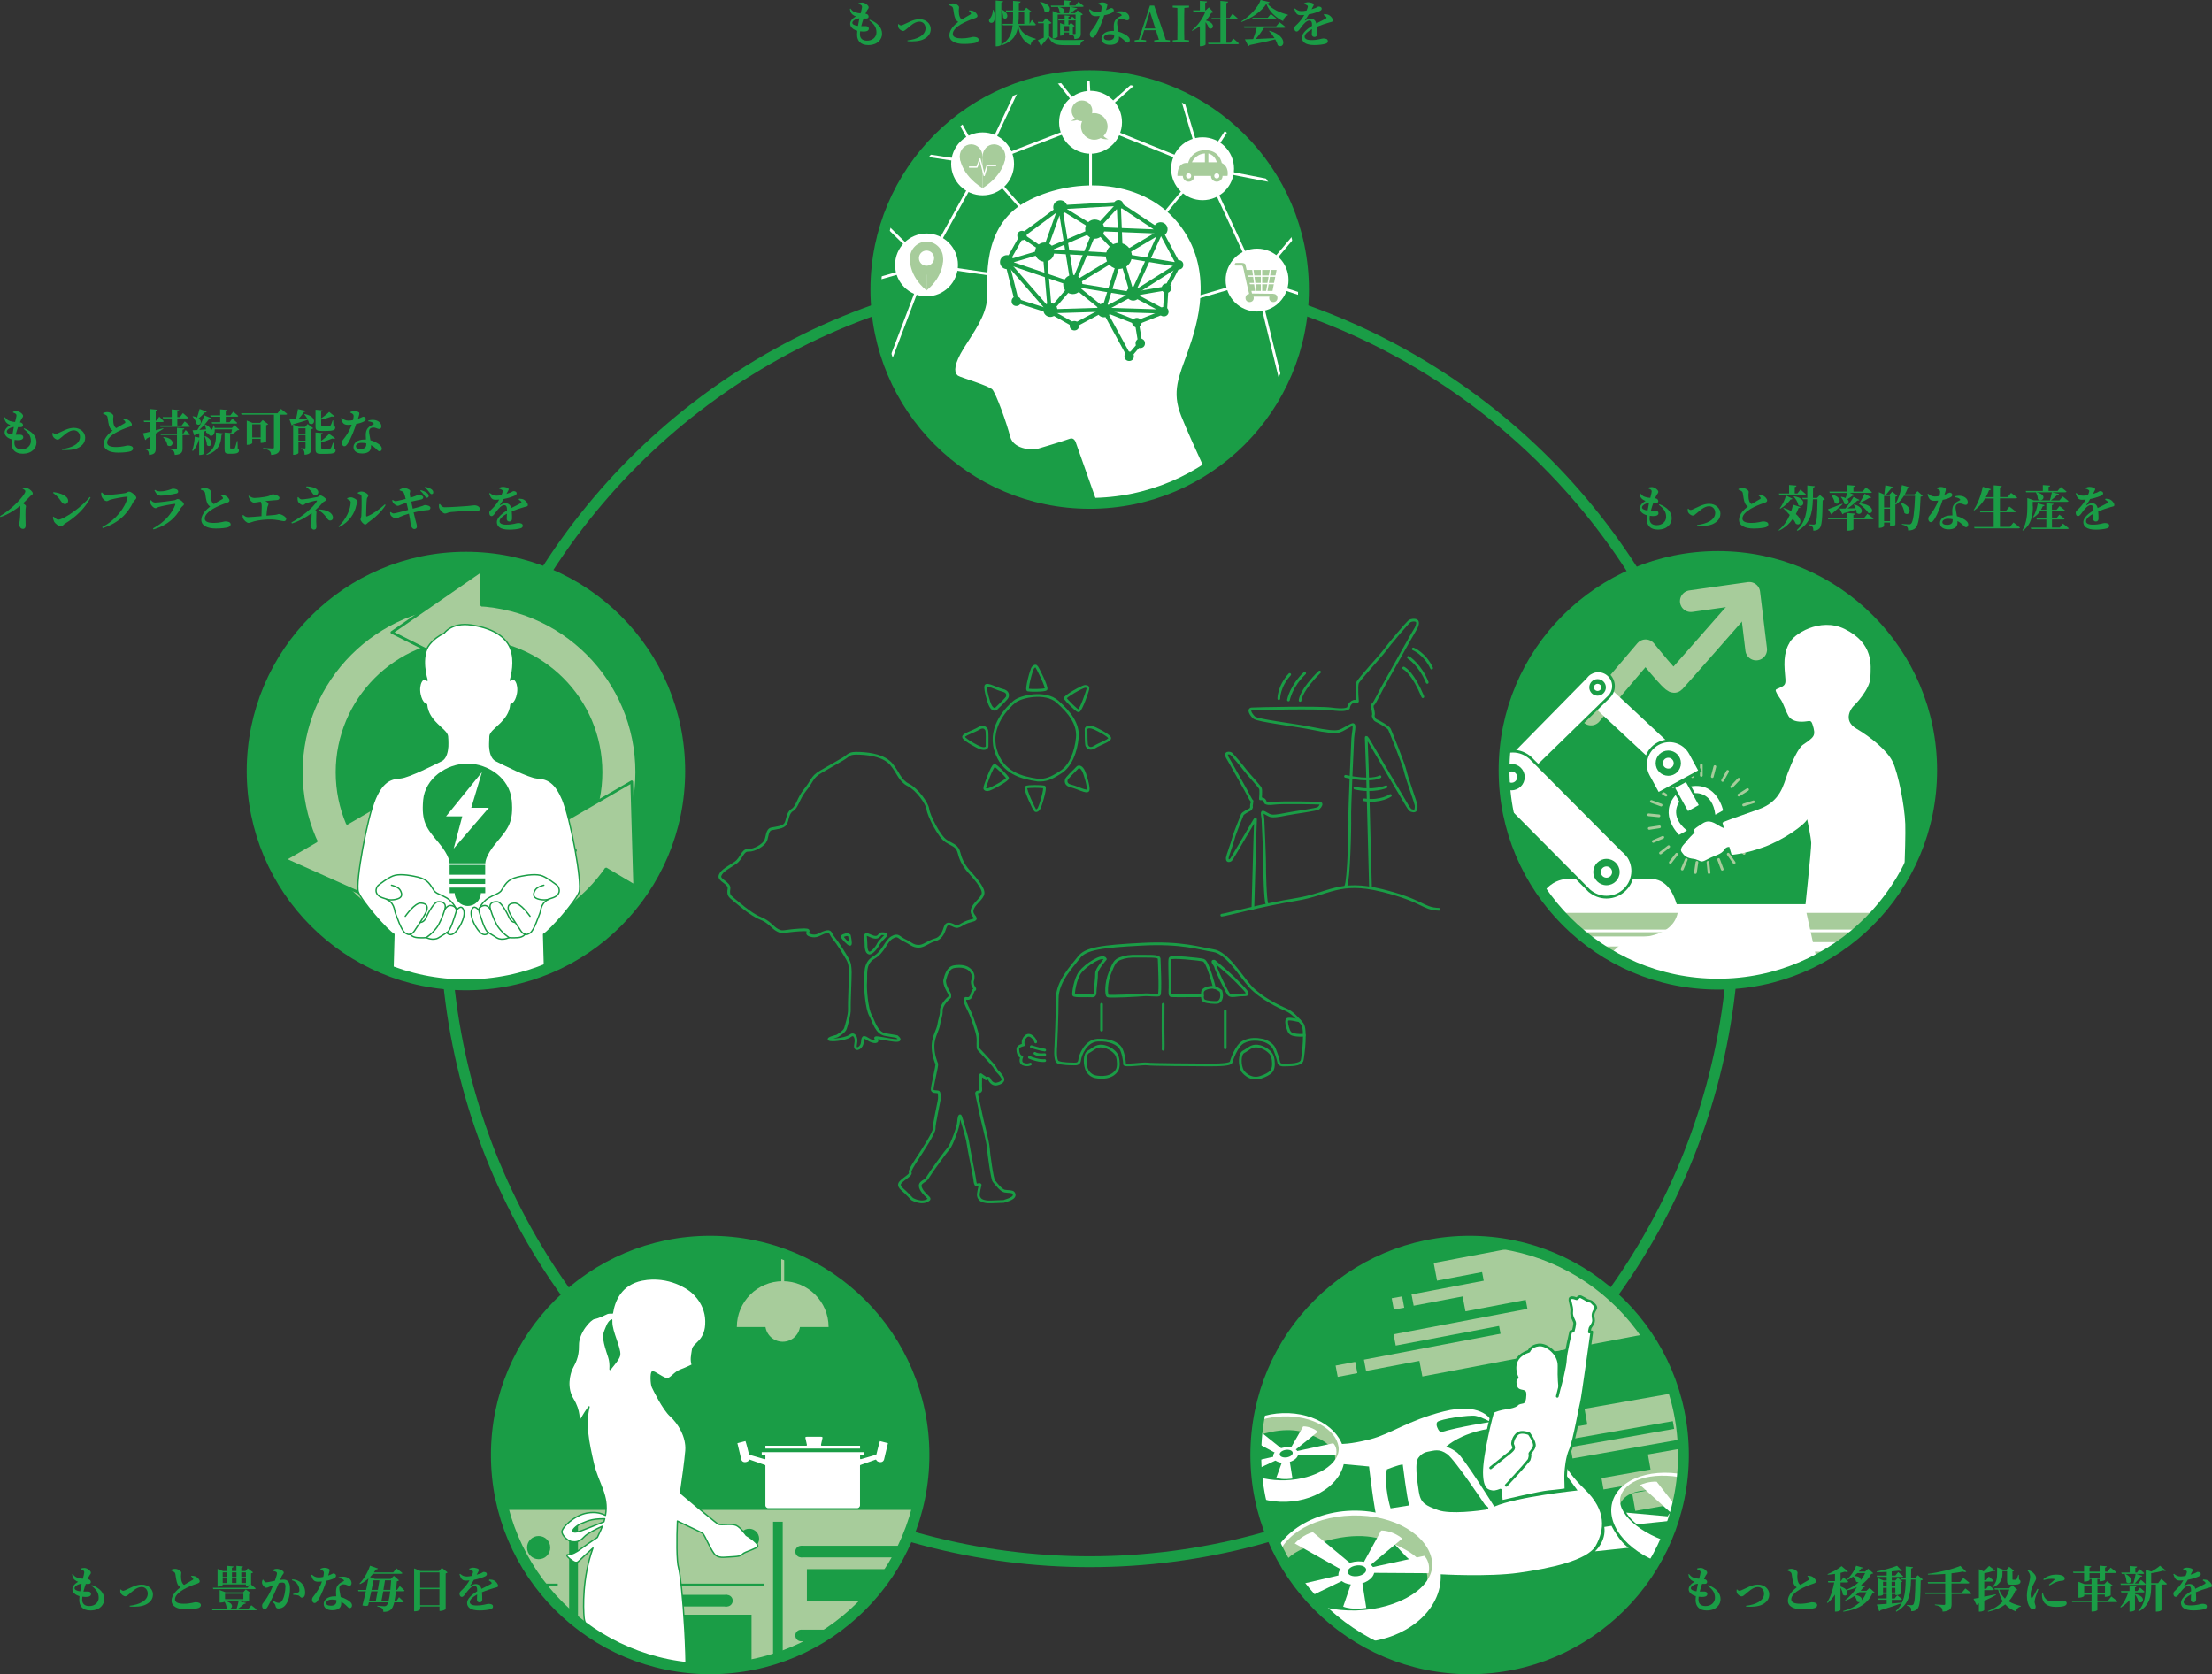<?xml version="1.0" encoding="UTF-8"?><svg id="_レイヤー_2" xmlns="http://www.w3.org/2000/svg" xmlns:xlink="http://www.w3.org/1999/xlink" viewBox="0 0 407.94 308.77"><rect x="0" y="0" width="407.94" height="308.77" fill="#333333" stroke="none"/><defs><style>.cls-1{stroke-width:2px;}.cls-1,.cls-2,.cls-3,.cls-4,.cls-5,.cls-6,.cls-7,.cls-8{stroke:#1a9d46;}.cls-1,.cls-2,.cls-9,.cls-10,.cls-11,.cls-6,.cls-12,.cls-13,.cls-14,.cls-8{fill:none;}.cls-1,.cls-4,.cls-9,.cls-14{stroke-miterlimit:10;}.cls-15{clip-path:url(#clippath-4);}.cls-2{stroke-width:.75px;}.cls-2,.cls-3,.cls-5,.cls-11,.cls-6,.cls-12,.cls-13,.cls-16,.cls-7,.cls-8{stroke-linecap:round;stroke-linejoin:round;}.cls-3,.cls-4,.cls-17,.cls-16,.cls-7{fill:#fff;}.cls-3,.cls-13,.cls-14,.cls-8{stroke-width:.25px;}.cls-4,.cls-9,.cls-5,.cls-11,.cls-6,.cls-7{stroke-width:.5px;}.cls-9,.cls-13,.cls-16,.cls-14{stroke:#fff;}.cls-18{clip-path:url(#clippath-1);}.cls-5,.cls-19{fill:#a7cc9b;}.cls-20{clip-path:url(#clippath-5);}.cls-11,.cls-12{stroke:#a7cc9b;}.cls-21{clip-path:url(#clippath-3);}.cls-22{clip-path:url(#clippath-2);}.cls-12{stroke-width:4px;}.cls-23{fill:#1a9d46;}.cls-24{clip-path:url(#clippath);}</style><clipPath id="clippath"><circle class="cls-10" cx="316.81" cy="142.07" r="39.43"/></clipPath><clipPath id="clippath-1"><circle class="cls-10" cx="271.03" cy="268.34" r="39.43"/></clipPath><clipPath id="clippath-2"><circle class="cls-10" cx="271.03" cy="268.34" r="39.43"/></clipPath><clipPath id="clippath-3"><circle class="cls-10" cx="85.93" cy="142.2" r="39.43"/></clipPath><clipPath id="clippath-4"><circle class="cls-10" cx="130.97" cy="268.34" r="39.43"/></clipPath><clipPath id="clippath-5"><circle class="cls-10" cx="200.96" cy="53.4" r="39.43"/></clipPath></defs><g id="_レイヤー_1-2"><circle class="cls-1" cx="200.96" cy="169.18" r="118.84"/><circle class="cls-23" cx="271.03" cy="268.34" r="39.43"/><circle class="cls-23" cx="85.93" cy="142.2" r="39.43"/><path class="cls-5" d="M86.5,111.5c-17.08,0-30.93,13.85-30.93,30.93s13.85,30.93,30.93,30.93,30.93-13.85,30.93-30.93-13.85-30.93-30.93-30.93ZM86.5,166.77c-13.45,0-24.34-10.9-24.34-24.34s10.9-24.34,24.34-24.34,24.34,10.9,24.34,24.34-10.9,24.34-24.34,24.34Z"/><polyline class="cls-5" points="88.85 111.59 88.85 105.18 72.27 116.63 88.85 124.99 88.85 118.2"/><polyline class="cls-5" points="58.3 155.14 52.51 158.5 70 166.32 69.69 148.53 64.04 151.83"/><polyline class="cls-5" points="106.13 156.83 100.24 153.6 116.5 144.19 117.05 163.39 111.79 160.27"/><circle class="cls-23" cx="316.81" cy="142.07" r="39.43"/><path class="cls-12" d="M293.42,131.78l10.07-11.85s4.94,6.17,5.3,5.82,11.2-12.71,11.2-12.71"/><polyline class="cls-12" points="311.82 110.87 322.61 109.34 323.88 119.79"/><line class="cls-11" x1="313.76" y1="141.11" x2="313.76" y2="143.02"/><line class="cls-11" x1="316.26" y1="141.38" x2="315.78" y2="143.23"/><line class="cls-11" x1="318.61" y1="142.26" x2="317.68" y2="143.94"/><line class="cls-11" x1="320.67" y1="143.71" x2="319.35" y2="145.1"/><line class="cls-11" x1="322.29" y1="145.62" x2="320.67" y2="146.64"/><line class="cls-11" x1="323.39" y1="147.88" x2="321.56" y2="148.46"/><line class="cls-11" x1="323.88" y1="150.35" x2="321.97" y2="150.44"/><line class="cls-11" x1="323.75" y1="152.85" x2="321.87" y2="152.47"/><line class="cls-11" x1="322.98" y1="155.25" x2="321.26" y2="154.41"/><line class="cls-11" x1="321.65" y1="157.38" x2="320.19" y2="156.13"/><line class="cls-11" x1="319.82" y1="159.1" x2="318.72" y2="157.53"/><line class="cls-11" x1="317.62" y1="160.31" x2="316.95" y2="158.51"/><line class="cls-11" x1="315.18" y1="160.93" x2="314.98" y2="159.03"/><line class="cls-11" x1="312.67" y1="160.92" x2="312.95" y2="159.03"/><line class="cls-11" x1="310.24" y1="160.28" x2="310.99" y2="158.52"/><line class="cls-11" x1="308.04" y1="159.06" x2="309.21" y2="157.54"/><line class="cls-11" x1="306.23" y1="157.32" x2="307.74" y2="156.14"/><line class="cls-11" x1="304.9" y1="155.18" x2="306.66" y2="154.42"/><line class="cls-11" x1="304.16" y1="152.78" x2="306.05" y2="152.49"/><line class="cls-11" x1="304.04" y1="150.27" x2="305.95" y2="150.46"/><line class="cls-11" x1="304.55" y1="147.81" x2="306.35" y2="148.48"/><line class="cls-11" x1="305.66" y1="145.56" x2="307.24" y2="146.65"/><line class="cls-11" x1="307.3" y1="143.66" x2="308.56" y2="145.11"/><line class="cls-11" x1="309.37" y1="142.23" x2="310.22" y2="143.95"/><line class="cls-11" x1="311.73" y1="141.36" x2="312.12" y2="143.24"/><g class="cls-24"><polygon class="cls-17" points="295.64 125.7 308.18 137.41 304.83 140.49 292.41 128.93 295.64 125.7"/><path class="cls-17" d="M283.56,171.43h26.37s-.06-9.33-5.48-9.33h-15.47s-6.42,0-5.42,9.33Z"/><line class="cls-4" x1="282.65" y1="139.62" x2="282.73" y2="139.71"/><line class="cls-4" x1="277.78" y1="138.18" x2="277.79" y2="138.19"/><path class="cls-4" d="M296.58,128.66s.08-.07.12-.11l.05-.05h0c.47-.48.78-1.12.81-1.84.07-1.55-1.13-2.86-2.68-2.93-.56-.03-1.08.12-1.53.38h0s-.01,0-.01,0c-.34.2-.63.46-.86.78l-15.59,15.86,3.82,3.38,15.87-15.47Z"/><path class="cls-17" d="M329.98,118.65s-.94,1.29-.89,3.93.58,3.48-.38,4.02-1.35.42-1.21.87.77,1.34,1.05,1.76.88,2.14,1.27,2.79,1.14,1.1,2.51,1.08,1.62-.48,1.94.51.44,1.66.13,2.17-1.09,1.01-1.93,1.6-2.02,3.18-2.8,5.27-1.25,5.18-5.42,6.64c-4.16,1.47-6.56,2.28-6.58,2.46s1.68,5.9,1.68,5.9c0,0,2.47-.15,6.01-1.45s7.39-4.02,7.92-5.08c0,0,.71,3.31.75,4.37s-1.28,13.46-1.28,13.46l18.17-1.06s.57-12.49.45-15.93c-.12-3.44-1.31-9.3-2.29-11.4-.97-2.1-4.03-4.59-6.71-6.17-2.69-1.58-.82-3.94-.54-4.18s3.02-3.05,3.11-5.29.63-6.26-4.73-8.91c-4.57-2.26-9.59,1.03-10.24,2.64Z"/><path class="cls-4" d="M305.77,137.16c-2.13,1.16-2.92,3.83-1.76,5.96l1.78,3.27,7.72-4.2-1.78-3.27c-1.16-2.13-3.83-2.92-5.96-1.76Z"/><rect class="cls-17" x="309.98" y="144.5" width="2.26" height="4.86" transform="translate(-32.19 169.71) rotate(-29.08)"/><path class="cls-17" d="M309.02,146.62l.69,1.25s-2.04,2.55,1.39,5.3l-1.44.8s-3.87-3.68-.64-7.35Z"/><path class="cls-17" d="M311.88,145.03l.69,1.25s3.24-.38,3.77,3.98l1.44-.8s-1.08-5.23-5.91-4.43Z"/><path class="cls-17" d="M319.93,152.89s-1.5.22-2.64-.45-2.06-1.39-3.31-.57-2.04,1.27-1.44,1.65c0,0-1.34,1.31-1.46,1.59s-1.49,1.24-.94,2.03.87.94,1.46,1.12.83.05,1.55.38.76.36,1.98-.29c1.22-.64,2.33-.75,2.91-1.69s1.94-.21,1.94-.21l-.04-3.55Z"/><polygon class="cls-17" points="356.24 184.21 287.01 184.21 287.21 166.76 356.44 166.76 356.24 184.21"/><path class="cls-19" d="M309.42,168.35h-25.36s.2,3.67,2.38,4.36c2.18.69,7.04.59,7.04.59l-7.44,5.85h7.34l6.91-6.25s8,.69,9.12-4.56Z"/><rect class="cls-17" x="282.48" y="171.43" width="29.4" height=".49"/><rect class="cls-17" x="288.73" y="172.71" width="17.1" height="1.85"/><rect class="cls-17" x="287.01" y="176.38" width="13.29" height=".69"/><polygon class="cls-19" points="333.15 168.35 351.8 168.35 353.9 178.59 335.4 178.59 333.15 168.35"/><rect class="cls-17" x="328.83" y="171.43" width="29.4" height=".49"/><rect class="cls-17" x="332.71" y="173.75" width="22.26" height="1.74"/><rect class="cls-17" x="333.35" y="176.38" width="22.35" height=".69"/><path class="cls-4" d="M300.16,157.8h0s-.06-.07-.06-.07c-.26-.35-.57-.66-.92-.93l-16.08-16.15-.6-.6c-.06-.07-.12-.13-.19-.19l-.09-.09h0c-.86-.76-1.98-1.24-3.22-1.24-.67,0-1.3.14-1.88.38-1.74.73-2.96,2.46-2.96,4.46,0,.96.29,1.85.77,2.6h0s.02.02.02.02c.37.57.85,1.05,1.41,1.42l16.35,16.47c.09.1.19.2.29.29l.13.13h.01c.85.71,1.93,1.16,3.13,1.16,2.67,0,4.84-2.17,4.84-4.84,0-1.06-.35-2.04-.93-2.84Z"/><circle class="cls-23" cx="296.27" cy="160.83" r="2.43"/><circle class="cls-17" cx="296.27" cy="160.83" r="1.04"/><circle class="cls-23" cx="278.76" cy="143.32" r="2.43"/><circle class="cls-17" cx="278.76" cy="143.32" r="1.04"/><circle class="cls-23" cx="294.63" cy="126.77" r="1.53"/><circle class="cls-17" cx="294.63" cy="126.77" r=".66"/><circle class="cls-23" cx="307.67" cy="140.75" r="2.33"/><circle class="cls-17" cx="307.67" cy="140.75" r="1"/></g><circle class="cls-1" cx="316.81" cy="142.07" r="39.43"/><g class="cls-18"><rect class="cls-19" x="260.4" y="237.26" width="15.2" height="2.12" transform="translate(-39.8 54.25) rotate(-10.76)"/><rect class="cls-19" x="256.99" y="243.58" width="26.24" height="2.12" transform="translate(-40.94 54.76) rotate(-10.76)"/><rect class="cls-19" x="251.52" y="248.26" width="26.24" height="2.12" transform="translate(-41.91 53.82) rotate(-10.76)"/><rect class="cls-19" x="246.5" y="251.46" width="3.68" height="2.12" transform="translate(-42.8 50.83) rotate(-10.76)"/><polygon class="cls-19" points="258.97 241.17 257.05 241.51 256.66 239.43 258.58 239.09 258.97 241.17"/><rect class="cls-19" x="264.5" y="230.41" width="26.41" height="3.31" transform="translate(-38.46 55.95) rotate(-10.76)"/><rect class="cls-19" x="269.77" y="236.4" width="23.24" height="3.27" transform="translate(-39.51 56.75) rotate(-10.76)"/><rect class="cls-19" x="261.78" y="247.92" width="26.74" height="3.44" transform="translate(-41.79 55.79) rotate(-10.76)"/><rect class="cls-19" x="276.79" y="242.86" width="12.96" height="5.35" transform="translate(-40.88 57.23) rotate(-10.76)"/><rect class="cls-19" x="273.67" y="232.88" width="10.68" height="5.78" transform="translate(-39.13 56.26) rotate(-10.76)"/><rect class="cls-19" x="281.64" y="237.9" width="11.93" height="5.16" transform="translate(-39.85 57.95) rotate(-10.76)"/><rect class="cls-19" x="283.47" y="227.31" width="22.71" height="20.16" transform="translate(-39.15 59.25) rotate(-10.76)"/><rect class="cls-19" x="295.4" y="271.29" width="15.2" height="2.12" transform="translate(-42.67 56.73) rotate(-10)"/><rect class="cls-19" x="289.61" y="264.62" width="26.24" height="2.12" transform="translate(-41.52 56.58) rotate(-10)"/><rect class="cls-19" x="282.84" y="262.19" width="26.24" height="2.12" transform="translate(-41.2 55.37) rotate(-10)"/><rect class="cls-19" x="301.08" y="273.1" width="26.41" height="3.31" transform="translate(-42.92 58.72) rotate(-10)"/><rect class="cls-19" x="304" y="266.22" width="23.24" height="3.27" transform="translate(-41.7 58.85) rotate(-10)"/><rect class="cls-19" x="292.31" y="257.5" width="26.74" height="3.44" transform="translate(-40.36 56.99) rotate(-10)"/><rect class="cls-19" x="308.24" y="257.5" width="12.96" height="5.35" transform="translate(-40.38 58.58) rotate(-10)"/><rect class="cls-19" x="308.86" y="267.93" width="10.68" height="5.78" transform="translate(-42.24 58.65) rotate(-10)"/><rect class="cls-19" x="314.6" y="260.8" width="11.93" height="5.16" transform="translate(-40.85 59.64) rotate(-10)"/><rect class="cls-19" x="317.06" y="253.62" width="22.71" height="20.16" transform="translate(-40.79 61.01) rotate(-10)"/></g><g class="cls-22"><path class="cls-19" d="M298.6,278.02s.24-2.96,5.11-3.16c6.88-.29,10.51,1.32,12.67,2.95,2,1.51,5.59,4.19,3.45,7.04l1.96-1,.48-2.37s-.9-3.27-1.9-3.94-3.1-3.71-7.77-4.81c-4.67-1.09-8.8-1.05-11.61.46s-3.16,3.27-2.39,4.85Z"/><path class="cls-17" d="M311.99,272.27c-6.94-1.86-13.51.32-14.67,4.87-1.16,4.54,3.54,9.73,10.48,11.59,6.94,1.86,13.51-.32,14.67-4.87,1.16-4.54-3.54-9.73-10.48-11.59ZM308.83,284.72c-6.29-1.68-11.05-5.8-9.88-8.97,1.17-3.15,6.61-4.56,12.89-2.88,6.29,1.68,10.28,5.75,9.88,8.97-.42,3.36-6.61,4.56-12.89,2.88Z"/><path class="cls-17" d="M302.47,273.88c.26-.15,1.72-.72,3.06-.61l4.84,6.17-.98.68-6.91-6.23Z"/><path class="cls-17" d="M311.52,279.32l3.97-3.37s1.55.36,2.77,1.88l-6.14,2.08-.59-.6Z"/><path class="cls-17" d="M307.09,283.7l2.84-3.51.98.15-.52,4.5s-2.08-.29-3.3-1.14Z"/><path class="cls-17" d="M311.45,279.95l9.33.94s.75.97-.03,2.32l-9.36-2.79.05-.47Z"/><ellipse class="cls-17" cx="310.28" cy="280.12" rx="1.48" ry="2.73" transform="translate(-17.2 539.93) rotate(-80.5)"/><path class="cls-17" d="M299.93,278.98s.57,1.06,1.95,2.14l7.19-.75-.35-.61-8.79-.79Z"/><path class="cls-19" d="M227.07,269.62s-.53-2.8,3.39-4.33c5.54-2.16,8.89-1.67,11.05-.77,2,.84,5.58,2.33,4.54,5.55l1.35-1.47-.19-2.33s-1.54-2.78-2.52-3.12-3.44-2.58-7.51-2.3c-4.07.28-7.43,1.45-9.35,3.62-1.92,2.17-1.78,3.89-.76,5.13Z"/><path class="cls-17" d="M236.57,260.62c-6.12.2-10.93,4.02-10.76,8.53.17,4.52,5.27,8.02,11.39,7.82,6.12-.2,10.93-4.02,10.76-8.53-.17-4.52-5.27-8.02-11.39-7.82ZM237.05,273c-5.54.18-10.43-2.32-10.25-5.57.18-3.24,4.26-6.03,9.8-6.21,5.54-.18,9.79,2.48,10.25,5.57.48,3.22-4.26,6.03-9.8,6.21Z"/><path class="cls-17" d="M229.21,264.73c.18-.21,1.22-1.14,2.34-1.41l5.46,4.37-.63.9-7.16-3.85Z"/><path class="cls-17" d="M237.92,267.27l2.41-4.2s1.36-.09,2.72.98l-4.5,3.61-.63-.39Z"/><path class="cls-17" d="M235.38,272.53l1.46-4.02.84-.13.68,4.3s-1.77.31-2.97-.14Z"/><path class="cls-17" d="M238.02,267.87l7.84-1.7s.85.69.55,2.15h-8.31s-.07-.45-.07-.45Z"/><ellipse class="cls-17" cx="237.11" cy="268.34" rx="2.33" ry="1.42" transform="translate(-38.94 40.25) rotate(-8.97)"/><path class="cls-17" d="M228.39,270.14s.73.82,2.11,1.44l5.68-2.67-.43-.46-7.36,1.69Z"/><path class="cls-17" d="M265.7,290.34s8.8.51,14.39-.28c5.59-.79,12.71-2.23,14.23-5.04,1.52-2.81,2.07-6.36-2.06-10.35s-4.42-6.4-6.76-8.76-5.71-4.8-10.75-4.29c0,0-1.84-3-8.49-1.32-6.65,1.69-9.76,4.16-13.53,5.13-3.77.97-5.52.87-5.52.87,0,0,.6,2.56-.25,3.65l5.52.51s1,8.66,1.62,10.24,3.35,4.35,5,6.15,4.8,2.91,6.6,3.49Z"/><path class="cls-19" d="M235.77,291.91s-.79-4.17,4.82-6.4c7.92-3.16,12.72-2.41,15.84-1.04,2.88,1.27,8.02,3.51,6.56,8.29l1.92-2.17-.29-3.46s-2.23-4.14-3.64-4.66c-1.41-.52-4.96-3.86-10.79-3.49-5.83.37-10.64,2.09-13.37,5.3-2.74,3.21-2.51,5.77-1.04,7.63Z"/><path class="cls-17" d="M249.31,278.61c-8.77.24-15.64,5.88-15.35,12.6.29,6.72,7.63,11.97,16.39,11.73,8.77-.24,15.64-5.88,15.35-12.6-.29-6.72-7.63-11.97-16.39-11.73ZM250.1,297.01c-7.94.22-14.98-3.54-14.74-8.36.23-4.81,6.06-8.93,13.99-9.15,7.94-.22,14.06,3.77,14.74,8.36.72,4.79-6.06,8.93-13.99,9.15Z"/><path class="cls-17" d="M238.78,284.65c.25-.31,1.74-1.69,3.34-2.08l7.86,6.54-.9,1.33-10.3-5.79Z"/><path class="cls-17" d="M251.3,288.5l3.41-6.23s1.94-.12,3.9,1.48l-6.41,5.34-.9-.59Z"/><path class="cls-17" d="M247.71,296.31l2.05-5.97,1.2-.19,1.01,6.39s-2.53.45-4.26-.24Z"/><path class="cls-17" d="M251.44,289.39l11.22-2.45s1.23,1.03.8,3.2l-11.92-.08-.11-.67Z"/><ellipse class="cls-17" cx="250.14" cy="290.1" rx="3.33" ry="2.11" transform="translate(-42.17 42.55) rotate(-8.97)"/><path class="cls-17" d="M237.66,292.69s1.05,1.23,3.04,2.16l8.12-3.92-.62-.69-10.54,2.45Z"/><path class="cls-17" d="M295.87,281.61l1.33-.21s1.39,2.88,3.16,4.05l-6.21.66s2.1-1.83,1.72-4.5Z"/><path class="cls-23" d="M266.67,266.83s3.74-3.72,12.34-3.66c0,0,2.68.39,4,1.52s7.92,10.19,7.92,10.19c0,0-11.2,1.16-15.35,2.98,0,0-5.64-9.05-6.87-9.98s-2.04-1.05-2.04-1.05Z"/><path class="cls-23" d="M261.7,268.72s.53-.81,1.64-.99,2.06-.63,3.54.44c1.48,1.07,7,9.39,7,9.39,0,0,1.25.68.14.86s-6.57.91-8.81.08-3.21-1.22-3.54-3.35-.87-5.68.04-6.44Z"/><path class="cls-23" d="M255.77,270.99s2.25-.9,2.93-.89c0,0,.76,6.23,1.19,7.54l-3.44.54s-1.27-4.07-.68-7.19Z"/><path class="cls-23" d="M265.32,263.76s-.67-.99-.24-1.51,5.93-1.35,7.08-1.12,2.74,1.12,2.74,1.12c0,0-5.67.84-9.26,1.91l-.32-.4Z"/><ellipse class="cls-23" cx="250.25" cy="289.7" rx="1.72" ry=".99" transform="translate(-42.11 42.56) rotate(-8.97)"/><ellipse class="cls-23" cx="310.48" cy="279.94" rx=".86" ry="1.51" transform="translate(-17.4 539.28) rotate(-80.38)"/><ellipse class="cls-23" cx="237.21" cy="268.09" rx="1.21" ry=".7" transform="translate(-38.9 40.26) rotate(-8.97)"/><path class="cls-7" d="M276.89,276.91l-.18-2.09s-.91.41-1.5.3c-.81-.15-1.92-.27-1.96-3.49-.05-3.22,1.89-11.03,2.09-11.25s1.52-.61,2.41-.72,1.63-.34,1.91-.54.12-.33,1.24-.54c.27-.05.41-1.32.3-1.76s-1.31-.03-1.64-1.12-.02-1.51.25-1.62c0,0-1.82-3.59,2.16-4.89,0,0,.33-.97,1.8-1.14s3.82,1.61,3.75,3.89.12,3.66.12,3.82,1.04-3.88,1.05-4.98.98-5.18.98-5.18l.47-.12s.35-1.23.25-1.62-.66-1.09-.53-2-.59-2.24-.23-2.46.9.06,1.12.12.36-.56.83-.34.78.42,1.03.57.42.14.74.27.16.13.49.42.42.48.47.67-.33.67-.42.95-.17.46-.02,1.22-.53,1.36-.62,1.63-.14.75-.14.75l.45-.03s-1.69,12.24-1.87,12.84-1.38,7.37-2.05,8.85-.81,3.49-.87,4.21,0,2.06,0,2.06l.02,1.15s-1.54.23-3.16.37-8.38,1.74-8.38,1.74l-.39.06Z"/><line class="cls-6" x1="287.64" y1="255.77" x2="287.2" y2="257.52"/><path class="cls-6" d="M277.78,273.94s3.09-3.29,4.22-4.72c0,0,.28-.8.14-1.03s.64-.7.82-1.48-.97-2.3-.97-2.3c0,0-1.45-.58-2.15.03s-.84,1.34-.89,1.7.23.51.2.92-1.35,1.32-1.57,1.51-2.67,2.14-2.67,2.14"/></g><circle class="cls-1" cx="271.03" cy="268.34" r="39.43"/><circle class="cls-23" cx="130.97" cy="268.34" r="39.43"/><g class="cls-21"><path class="cls-3" d="M103.68,147.29c-1.49-3.51-3.18-3.7-4.68-3.83-1.49-.13-6.23-2.53-7.53-3.18-.87-.43-1.1-1.75-1.15-2.59,0,0-.02-.72.05-1.91.07-1.31,3.59-2.62,3.85-5.85,0,0,.87-.1,1.23-1.95.36-1.85-.56-3.39-1.33-2.51,0,0,.84-2.67.32-4.92h0s-.02-.07-.03-.1c-.02-.07-.03-.14-.05-.2-.81-3.1-4.09-4.53-7.53-5-3.56-.49-4.91,1.52-4.91,1.52h0c-1,.46-1.91,1.13-2.69,2.08-1.85,2.26-.46,6.62-.46,6.62-.77-.87-1.69.67-1.33,2.51.36,1.85,1.23,1.95,1.23,1.95.26,3.23,3.7,4.55,3.85,5.85.09.82.05,1.89.05,1.9-.06.84-.29,2.16-1.15,2.59-1.3.65-6.04,3.05-7.53,3.18-1.49.13-3.18.32-4.68,3.83-1.49,3.51-3.7,15.52-3.12,17.21.58,1.69,5.32,7.14,6.56,7.82l-.26,9.58h28.12l-.26-9.58c1.23-.69,5.97-6.13,6.56-7.82s-1.62-13.7-3.12-17.21Z"/></g><path class="cls-3" d="M80.11,164.36c-.78-1.18-1.11-2.14-3.03-2.6-1.93-.46-3.64-.61-4.63-.21s-2.25,1.39-2.67,1.71-1.03,1.82,1,2.39,1.93,2.28,2.14,2.75,1.07,3.21,1.82,3.67.89.21.89.21c0,0,.36.57,1.35.64s1.64,0,1.64,0c0,0,1.25.63,2.25.03s1.53-.96,1.53-.96c0,0,.46.71,1.28.18s2.28-3.03,1.85-4.28-1.28-.07-1.28-.07c0,0-.64-1.5-1.85-2.21s-1.64-.64-2.28-1.25Z"/><path class="cls-8" d="M74.74,168.98c.08-.08,1.74-2.51,2.91-2.43s1.42.75.8,1.93-1.82,2.89-1.82,2.89c0,0-.49.93-1.03.91"/><path class="cls-8" d="M77.47,170.13s.72,0,1.09-.85,1.47-2.91,2.17-2.97,1.68.11,1.31,1.39-1.07,2.83-1.5,3.37-.87,1.1-1.93,1.85"/><path class="cls-8" d="M82.04,167.7s.49-.79,1.15-.7,1.15.53.91,1.23-1.02,3.57-1.71,3.75"/><path class="cls-8" d="M72.2,163.26c.13.03,1.2.29,1.55.83s.53,1.2-.11,1.55-1.81.4-2.34.2"/><path class="cls-3" d="M92.38,164.36c.78-1.18,1.11-2.14,3.03-2.6s3.64-.61,4.63-.21,2.25,1.39,2.67,1.71,1.03,1.82-1,2.39-1.93,2.28-2.14,2.75-1.07,3.21-1.82,3.67-.89.21-.89.21c0,0-.36.57-1.35.64s-1.64,0-1.64,0c0,0-1.25.63-2.25.03s-1.53-.96-1.53-.96c0,0-.46.71-1.28.18s-2.28-3.03-1.85-4.28,1.28-.07,1.28-.07c0,0,.64-1.5,1.85-2.21s1.64-.64,2.28-1.25Z"/><path class="cls-8" d="M97.75,168.98c-.08-.08-1.74-2.51-2.91-2.43s-1.42.75-.8,1.93,1.82,2.89,1.82,2.89c0,0,.49.93,1.03.91"/><path class="cls-8" d="M95.02,170.13s-.72,0-1.09-.85-1.47-2.91-2.17-2.97-1.68.11-1.31,1.39,1.07,2.83,1.5,3.37.87,1.1,1.93,1.85"/><path class="cls-8" d="M90.45,167.7s-.49-.79-1.15-.7-1.15.53-.91,1.23,1.02,3.57,1.71,3.75"/><path class="cls-8" d="M100.29,163.26c-.13.03-1.2.29-1.55.83s-.53,1.2.11,1.55,1.81.4,2.34.2"/><path class="cls-23" d="M94.36,147.55c-.35-3.98-4.3-6.72-8.16-6.72s-7.81,2.74-8.16,6.72c-.35,3.98.58,5.18,2.79,7.79,2.21,2.61,2.08,3.89,2.08,3.89h6.6s-.13-1.28,2.08-3.89c2.21-2.61,3.14-3.8,2.79-7.79Z"/><rect class="cls-23" x="82.92" y="159.51" width="6.56" height="1.81"/><rect class="cls-23" x="82.92" y="162" width="6.56" height="1.02"/><path class="cls-23" d="M89.49,163.7h-6.56v1.02h.93c.03,1.31,1.1,2.36,2.41,2.36s2.38-1.05,2.41-2.36h.81v-1.02Z"/><polygon class="cls-17" points="88.88 142.41 82.26 150.56 85.25 150.56 83.67 156.5 90.15 148.98 86.91 148.98 88.88 142.41"/><circle class="cls-1" cx="85.93" cy="142.2" r="39.43"/><g class="cls-15"><rect class="cls-19" x="77.18" y="278.47" width="95.6" height="2.18"/><rect class="cls-19" x="78.92" y="280" width="26.04" height="39.47"/><rect class="cls-19" x="144.35" y="280" width="26.04" height="39.47"/><rect class="cls-19" x="106.59" y="280" width="35.98" height="39.47"/><circle class="cls-23" cx="84.42" cy="285.42" r="2.14"/><circle class="cls-23" cx="99.34" cy="285.42" r="2.14"/><circle class="cls-23" cx="138.17" cy="283.77" r="1.83"/><circle class="cls-23" cx="100.9" cy="297.39" r="1.07"/><circle class="cls-23" cx="100.9" cy="308.01" r="1.07"/><rect class="cls-23" x="99.82" y="297.39" width="2.14" height="10.62"/><circle class="cls-23" cx="134.06" cy="295.21" r="1.07"/><circle class="cls-23" cx="114.62" cy="295.21" r="1.07"/><rect class="cls-23" x="123.26" y="285.49" width="2.14" height="19.44" transform="translate(419.55 170.87) rotate(90)"/><circle class="cls-23" cx="167.18" cy="286.15" r="1.07"/><circle class="cls-23" cx="147.74" cy="286.15" r="1.07"/><rect class="cls-23" x="156.39" y="276.43" width="2.14" height="19.44" transform="translate(443.61 128.69) rotate(90)"/><circle class="cls-23" cx="167.18" cy="301.63" r="1.07"/><circle class="cls-23" cx="147.74" cy="301.63" r="1.07"/><rect class="cls-23" x="156.39" y="291.91" width="2.14" height="19.44" transform="translate(459.09 144.17) rotate(90)"/><rect class="cls-23" x="81.02" y="292.06" width="21.84" height=".4"/><rect class="cls-23" x="108.68" y="292.06" width="32.19" height=".4"/><rect class="cls-23" x="110.7" y="297.8" width="27.9" height="16.42"/><rect class="cls-23" x="148.81" y="289.39" width="17.3" height="5.82"/><rect class="cls-23" x="148.81" y="305.33" width="7.84" height="7.39"/><rect class="cls-23" x="158.26" y="305.33" width="7.84" height="7.39"/><path class="cls-19" d="M152.81,244.74c0-4.67-3.79-8.46-8.46-8.46s-8.46,3.79-8.46,8.46h16.92Z"/><circle class="cls-19" cx="144.35" cy="244.23" r="3.22"/><rect class="cls-19" x="144.08" y="226.18" width=".54" height="11.24"/><path class="cls-3" d="M151.53,266.5l.27-1.24s.15-.41-.42-.41h-2.54c-.58,0-.42.41-.42.41l.27,1.24h-7.66v.78h17.71v-.78h-7.21Z"/><path class="cls-3" d="M162.22,265.63c-.15.18-.71,2.55-.71,2.55l-2.77.81v-.52h.67v-.78h-19.06v.78h.68v.52l-2.78-.81s-.56-2.37-.71-2.55l-1.7.44.76,3.18s.18.58.84.53c.66-.05.81-.46.81-.46l2.78.98v7.31c0,.36.3.66.66.66h16.38c.36,0,.66-.3.66-.66v-7.31l2.77-.98s.15.41.81.46c.66.05.84-.53.84-.53l.76-3.18-1.7-.44Z"/><path class="cls-3" d="M137.63,283.17s-1.01-1.43-1.83-1.83c-.82-.4-2.72-.02-3.3-.23-.36-.13-4.19-3.37-7-5.77.36-2.43.85-5.96,1-7.79.21-2.59-1.4-5.12-2.81-6.39s-3.11-4.81-3.37-5.35c-.25-.54-.34-2.66,0-2.8.34-.14,2.09,1.3,2.74,1.27.65-.03,1.39-1.22,2.4-1.58,1.02-.37,2.21-.96,2.21-.96-.31-1.05-.11-1.67.06-2.86.17-1.19,2.55-1.53,2.46-5.26-.08-3.73-3.05-5.68-3.05-5.68,0,0-3.65-2.88-8.74-1.87-3.91.78-5.12,3.87-5.46,6.08-.35-.02-.77,0-.94.07-.3.13-1.61.81-2.38.93-.76.13-3.01,2.59-2.97,4.96.04,2.38-.76,3.39-1.19,4.33s-1.1,3.48.21,5.6c1.32,2.12,1.15,4.07,1.06,4.41-.06.25.79-1.54,1.9-2.99-.79,3.22-.12,6.46.77,10.37.86,3.79,2.91,5.92,2.26,9.64-.6-.3-1.69-.73-3.42-.42-2.38.42-4.75,2.77-4.61,3.54.14.76,1.19,1.64,1.84,1.73s1.39.08,2.26-.88c.58-.63,2.24-1.46,3.35-1.96-.18.48-.39.97-.66,1.5-.09.19-.18.37-.26.56-1.05.7-2.46,1.66-2.99,2.07-.88.68-1.73,1.1-2.4,1.1s.28.79.59.99c.31.2.85.74,1.36.23.34-.34,1.62-1.53,2.63-2.43-1.99,5.49-1.78,11.07-1.64,12.76.17,1.95,1.44,2.38,1.44,5.09v13.58h16.97c1.19-8.4-.42-26.05-.97-27.75-.38-1.17-.36-5.58-.22-8.66,2.18,1.06,4.41,2.08,4.65,2.26.41.28,1.63,3.51,2.44,4.08.81.57,1.77.29,3.3.23,1.54-.07,1.47-.41,1.83-.64.36-.23,1.31-.51,2.37-1.03,1.06-.52-1.89-2.26-1.89-2.26ZM111.37,280.66c-1.19.48-3.63,1.47-4.18,1.66-.74.25-1.58.34-1.56,0,.03-.34.93-1.13,1.7-1.39.72-.24,1.51-.87,4.19-.83-.04.18-.1.37-.15.56ZM112.5,252.54c.06-.81,0-1.61-.25-2.33-.93-2.76-1.1-3.78-.68-4.79.34-.8.57-1.65,1.24-1.98,0,.14,0,.28,0,.39,0,1.81,1.58,4.69,1.47,6-.06.66-.8,1.51-1.77,2.72Z"/></g><circle class="cls-1" cx="130.97" cy="268.34" r="39.43"/><path class="cls-6" d="M191.41,143.88c-2.92-.43-6.58-1.27-7.83-5.63s2.3-7.85,3.53-8.85,5.7-1.96,7.91,0,3.91,4.09,3.66,6.67-1.23,5.15-3.01,6.31c-1.89,1.24-2.79,1.55-4.25,1.5Z"/><path class="cls-6" d="M189.23,145.21c.25-.25,2.97-.17,3.33-.08s-.74,3.87-1.05,4.14-.39.28-.58.19-2-3.96-1.7-4.25Z"/><path class="cls-6" d="M182.04,136.83c0-.15.05-2.01-.1-2.25s-.53-.8-1.47-.22-3,1.15-2.75,1.63,2.53,1.81,3.28,2,1.04-.11,1.04-.39,0-.77,0-.77Z"/><path class="cls-6" d="M183.41,141.17c.35,0,2.22,1.98,2.41,2.3s-3.26,2.21-3.68,2.18-.47-.08-.54-.27,1.39-4.21,1.81-4.21Z"/><path class="cls-6" d="M184.26,130.17c.11-.11,1.46-1.38,1.52-1.66s.2-.94-.88-1.2-2.93-1.31-3.1-.8.51,3.07.9,3.73.81.66,1.01.47.55-.54.55-.54Z"/><path class="cls-6" d="M192.91,127.1c-.24.26-2.97.24-3.33.16s.64-3.88.95-4.17.38-.29.57-.2,2.09,3.91,1.8,4.21Z"/><path class="cls-6" d="M200.3,135.3c0,.15,0,2.01.15,2.25s.54.79,1.48.19,2.97-1.22,2.71-1.7-2.57-1.75-3.32-1.92-1.04.13-1.03.41.02.77.02.77Z"/><path class="cls-6" d="M198.9,131.09c-.35,0-2.24-1.96-2.44-2.28s3.23-2.25,3.65-2.22.47.07.55.27-1.34,4.23-1.76,4.23Z"/><path class="cls-6" d="M198.17,142.1c-.11.11-1.44,1.4-1.51,1.68s-.19.94.9,1.19,2.95,1.28,3.11.76-.54-3.06-.94-3.72-.82-.65-1.01-.46-.54.55-.54.55Z"/><path class="cls-6" d="M185.16,221.57c.26-.18,2.43-.54,1.75-1.56-.21-.31-.93-.22-1.63-.34s-1.69-1.53-1.99-1.85-.96-5.06-1.02-6.1-1.07-4.86-1.21-5.52-.88-4.08-.96-4.45.3-.37.3-.37c0,0,.55,0,.48-.47s0-2.71,0-2.71c0,0,.55.43.79.55.15.07.12.37.35.16s.39.02.39.02c.28.72.83,1.1,1.4.99s1.04-.34,1.16-.75-.84-1.45-1.05-1.61-.39-.74-.84-1.22-2.34-2.59-2.6-2.83-.03-1.32-.16-2.33-1.04-3.56-1.38-4.31-1.04-2.05-1-2.4.15-.35.15-.35c.85.15.87-.25,1.01-.41s.27-1.06.56-1.16-.03-.37-.19-.68-.16-.8-.16-.8c.29-.99.2-1.59-.45-2.21s-1.67-.76-2.86-.58-1.53,1.53-1.76,2.39.78,2.44.84,2.54.17.69,0,.76-1.51,1.37-1.48,2.39-.36,1.65-.48,2.6-.99,2.18-1.05,3.8.54,3.12.68,3.43-.96,4.47-.82,4.85.84.26,1.09.34.22.76.22,1.19c0,.43-1.03,4.82-.96,5.55s-2.33,4.35-3.13,5.58-1.46,2.25-1.28,2.6-1.08.99-1.77,1.71.4,1.38.83,1.82.92.9,1.28,1.3c0,0,1.83,1.1,3.07.1.22-.18-.08-.37-.63-.92s-1.31-1.56-.75-2.11.83-.41,1.28-1.2,3.39-4.83,3.81-5.26,1.73-3.82,1.78-4.76.24-1.4.36-1.13,1.26,3.97,1.38,4.98,1.26,6.45,1.26,6.78.16.93.31.93.73-.2.68,0-.39,1.56-.33,1.95.18.48.33.69c0,0,.46.55,2.01.48s2.34-.09,2.34-.09Z"/><path class="cls-6" d="M165.44,191.19s-.36-.1-2.1-.37-2.15-2.38-2.82-3.58-.98-4.87-.87-6.17-.38-3.37,1.49-4.46c1.87-1.09,2.19-3.04,3.36-3.71s1.17-.03,2.36.54,1.46,1.04,2.49,1.08,1.84-.86,3.12-1.2,1.61-1.69,1.85-2.34.62-.76,1.63-.25,1.31-.5,3.12-.91-.01-.77.21-1.97,1.92-2.07,2.02-3.11-1.69-3-2.51-3.9-1.54-2.01-1.89-3.45-1.04-1.42-2.39-2.27-3.28-4.81-3.39-5.88-1.99-3.67-3.59-4.47-1.83-2.23-3.12-3.78-3.75-1.97-5.88-2.06-1.85.34-3.07,1.05-2.47,1.43-4.12,2.38-1.51,1.69-2.83,3.29-1.47,3.2-2.4,3.74-.82,1.96-1.27,2.59-1.65.7-2.53.88-.77,1.44-1.12,2.2-2.01,1.81-3.16,1.75-1.22,1.51-2.41,2.32-2.45,1.37-2.82,2.31,1.84,1.37,1.64,2.5.18,1.38.72,1.82,3.22,2.86,5.02,3.57,2.21,1.7,3.22,2.23.95.15,4.01-.05.64.51,1.95.96,1.77-.27,2.86-.58.8.24,1.56,1.15,2.07,3.05,2.51,3.83.5,1.4.52,2.49-.23,5.81-.17,6.74-.51,2.92-.72,3.58-1.58,1.41-1.58,1.41c0,0-2.11.51-1.23.66s3.12-.22,3.72-.73,1.26.15.97,1.54.95.81,1.17,0-.07-1.69,1.03-.95,2.23.66,1.52-.07,5.99,1.38,3.92-.34Z"/><path class="cls-6" d="M163.27,172.62s-1.12,1.08-1.32,1.55-1.19,1.74-1.68,1.59-.57-.91-.57-1.86-.32-1.69.23-1.54.89.47,1.55.5.74-.71,1.17-.67,1.08-.04.62.43Z"/><path class="cls-6" d="M156.64,172.52s.36,1.61.12,1.65-1.55-1.29-1.42-1.48.99-.5,1.29-.16Z"/><path class="cls-6" d="M206.05,197.26c.26-.52.26-1.57,0-2.43s-1.57-1.77-2.75-1.9-1.77.66-2.56,1.05-.78,2.49-.19,3.54c0,0,.51.88,1.47,1.06s3.08.36,4.04-1.32Z"/><path class="cls-6" d="M234.66,197.26c.26-.52.26-1.57,0-2.43s-1.57-1.77-2.75-1.9-1.77.66-2.56,1.05-.78,2.49-.19,3.54c0,0,1.25,1.83,3.3,1.17s2.21-1.44,2.21-1.44Z"/><path class="cls-6" d="M194.72,192.92s-.26,2.62.39,2.96,2.62.34,2.95.34.98.07,1.05-.72,1.05-3.54,3.34-3.67,3.74.72,4.2,1.44.79,2.49.72,2.95,3.54-.13,4.2,0,8.78.16,11.08.18,4.26-.06,4.39-.51.98-3.07,2.29-3.73c1.31-.66,2.56-.49,3.41-.34s1.9.8,2.23,1.52.79,2.08.85,2.55.59.57,1.25.52,2.88.08,3.08-.9.79-5.77,0-6.69c-.79-.92-1.77-2.1-3.02-2.62s-4.65-2.16-6.55-4.26c-1.9-2.1-4.26-6.23-6.82-6.62s-5.77-1.57-13.18-1.18c-7.41.39-10.36.79-11.6,2.43s-4,4.39-4,7.6-.26,8.77-.26,8.77Z"/><path class="cls-6" d="M239.69,188.28s-1.97-.52-2.28-.26,0,1.4.26,2.05.74.74,1.44.83,1.42,0,1.42,0"/><path class="cls-6" d="M223.95,182.12s-1.18-4.81-2.01-5.03-5.99-.74-6.16-.35.04,4.41,0,5.37-.09,1.49.26,1.53,5.72,0,5.72,0"/><path class="cls-6" d="M225.17,182.78s-.83-.74-1.66-.7-1.75.35-1.75.96-.13,1.35.39,1.57,1.79.31,2.32.26,1.09-.79.7-2.1Z"/><path class="cls-6" d="M213.77,176.79s.31,6.52,0,6.69-2.05-.08-2.84,0-6.34.38-6.64.19-.35-2.38.39-4.21.96-2.32,1.92-2.67,1.62-.48,3.36-.44,3.78-.14,3.8.44Z"/><path class="cls-6" d="M203.85,176.88s-1.66,1.88-1.62,2.62-.26,2.88-.26,3.28,0,.96-.61.89-3.28.12-3.36-.19.26-2.93,1.22-4.2,4.15-3.41,4.63-2.4Z"/><path class="cls-6" d="M223.95,177.27s2.75,2.32,3.54,3.1,2.36,2.36,2.4,2.58.52.53-.61.53-2.14.35-2.58,0-2.53-4.94-2.53-5.2-.92-1.14-.22-1.01Z"/><path class="cls-6" d="M214.51,185.22s-.04,5.11,0,6.03,0,2.27,0,2.27"/><line class="cls-6" x1="225.96" y1="186.45" x2="225.96" y2="193.26"/><path class="cls-6" d="M203.15,185.22s0,4.76,0,4.76"/><path class="cls-6" d="M192.67,193.66c-.78-.09-2.48-.63-2.48-.63"/><path class="cls-6" d="M192.67,194.5s-1.28.15-1.82-.24"/><path class="cls-6" d="M192.67,195.59s-.93.19-2.83-.58"/><path class="cls-6" d="M191,192.17c-.08-.5-1.05-1.75-1.82-1.01s-.43,1.55-.43,1.55c0,0-1.05.17-1.05.78s.23,1.35.74,1.43c0,0-.5,1.01.27,1.32s1.32,0,1.32,0"/><g class="cls-20"><circle class="cls-23" cx="200.96" cy="53.4" r="39.43"/><path class="cls-16" d="M204.6,97.65l-5.68-16.08s-.4-1.64-1.9-1.09-6.15,1.91-6.15,1.91c0,0-3.55.19-4.1-2.02s-2.6-8.09-3.42-8.91-6.01-2.32-6.42-2.6-.55-1.5,1.23-4.37c1.78-2.87,4.24-6.15,4.37-9.43.14-3.28-1.08-12.98,6.84-17.36,7.92-4.37,20.63-4.65,27.46,3.69,6.83,8.34,3.42,18.59,1.78,23.23s-3.14,7.52-1.23,12.3c1.91,4.78,6.49,14.43,6.49,14.43l-19.28,6.3Z"/><polygon class="cls-2" points="193.61 57.41 187.49 55.46 185.71 48.34 188.48 43.44 195.53 38.22 206.32 37.6 214.09 42.72 217.36 48.84 215.11 53.16 214.84 57.46 209.66 59.5 210.29 63.32 208.24 65.71 203.56 57.11 198.19 59.99 193.61 57.41"/><polyline class="cls-2" points="203.56 57.11 214.84 57.46 208.82 54.25 215.11 53.16"/><polyline class="cls-2" points="188.48 43.44 192.65 46.29 206.71 47.09 217.36 48.84 208.82 54.25 214.09 42.72 206.71 47.09 203.56 57.11"/><polyline class="cls-2" points="208.82 54.25 197.84 52.47 203.56 57.11 208.82 54.25 206.71 47.09 202.06 42.24 192.65 46.29 195.53 38.22 197.84 52.47 193.61 57.41 192.65 46.29 185.71 48.34 193.61 57.41 203.56 57.11 209.66 59.5"/><polyline class="cls-2" points="214.09 42.72 202.06 42.24 197.84 52.47 185.71 48.34"/><polyline class="cls-2" points="197.84 52.47 206.71 47.09 206.32 37.6 202.06 42.24 195.53 38.22"/><circle class="cls-23" cx="192.64" cy="46.49" r="1.77"/><circle class="cls-23" cx="197.85" cy="52.47" r="1.77"/><circle class="cls-23" cx="206.34" cy="47.2" r="2.4"/><circle class="cls-23" cx="201.9" cy="42.26" r="1.77"/><circle class="cls-23" cx="185.71" cy="48.34" r="1.29"/><circle class="cls-23" cx="193.71" cy="57.16" r="1.29"/><circle class="cls-23" cx="203.58" cy="57.22" r="1.29"/><circle class="cls-23" cx="208.99" cy="54.15" r="1.29"/><circle class="cls-23" cx="214.04" cy="42.27" r="1.29"/><circle class="cls-23" cx="195.53" cy="38.22" r="1.29"/><circle class="cls-23" cx="188.48" cy="43.44" r=".87"/><circle class="cls-23" cx="206.27" cy="37.75" r=".87"/><circle class="cls-23" cx="217.36" cy="48.84" r=".87"/><circle class="cls-23" cx="214.64" cy="57.48" r=".87"/><circle class="cls-23" cx="215.11" cy="53.16" r=".87"/><circle class="cls-23" cx="209.66" cy="59.5" r=".87"/><circle class="cls-23" cx="210.29" cy="63.32" r=".87"/><circle class="cls-23" cx="208.24" cy="65.71" r=".87"/><circle class="cls-23" cx="198.14" cy="60.07" r=".87"/><circle class="cls-23" cx="187.43" cy="55.56" r=".87"/><circle class="cls-17" cx="170.87" cy="48.86" r="5.8"/><circle class="cls-17" cx="181.21" cy="30.22" r="5.8"/><circle class="cls-17" cx="201.12" cy="22.55" r="5.8"/><circle class="cls-17" cx="221.78" cy="31.12" r="5.8"/><circle class="cls-17" cx="231.83" cy="51.65" r="5.8"/><polyline class="cls-9" points="244.8 55.86 231.83 51.65 222.32 31.12 201.12 22.55 181.21 30.22 170.87 48.86 155.82 53.16"/><polyline class="cls-9" points="244.27 36.92 231.83 51.65 219.28 55.31"/><polyline class="cls-9" points="241.23 34.7 221.78 30.91 229.86 18.53"/><polyline class="cls-9" points="155.82 34.13 170.87 48.86 183.45 50.7"/><polyline class="cls-9" points="163.35 27.52 181.21 30.22 173.8 16.75"/><polyline class="cls-9" points="200.31 7.29 201.12 22.55 190.88 9.67 181.21 30.22 189.35 39.51"/><polyline class="cls-9" points="201.12 35.45 201.12 22.55 215.52 9.81 221.78 30.91 214.64 39.51"/><line class="cls-9" x1="231.83" y1="52.29" x2="237.63" y2="76.04"/><line class="cls-9" x1="170.87" y1="48.86" x2="162.3" y2="71.42"/><circle class="cls-19" cx="170.87" cy="47.61" r="3.05"/><path class="cls-19" d="M167.82,47.61s-.34,3.16,3.05,5.95v-5.95h-3.05Z"/><path class="cls-19" d="M173.92,47.61s.34,3.16-3.05,5.95v-5.95h3.05Z"/><circle class="cls-17" cx="170.87" cy="47.61" r="1.4"/><ellipse class="cls-19" cx="179.1" cy="28.84" rx="2.1" ry="2.22"/><path class="cls-19" d="M177,28.84s0,3.21,4.21,5.86v-5.86s-4.21,0-4.21,0Z"/><ellipse class="cls-19" cx="183.31" cy="28.84" rx="2.1" ry="2.22"/><path class="cls-19" d="M185.42,28.84s0,3.21-4.21,5.86v-5.86h4.21Z"/><polyline class="cls-13" points="178.8 30.81 180.18 30.81 180.73 29.32 181.51 32.35 182.05 30.53 183.61 30.53"/><circle class="cls-19" cx="201.81" cy="23.32" r="2.45"/><path class="cls-19" d="M202.96,23.99s.24,1.31,1.46,1.68c0,0-1.58.24-2.46-1.03l1-.65Z"/><circle class="cls-19" cx="199.54" cy="20.44" r="1.91"/><path class="cls-19" d="M198.65,20.96s-.19,1.02-1.13,1.31c0,0,1.23.19,1.91-.8l-.78-.5Z"/><path class="cls-19" d="M217.13,32.44h9.25s.38-1.67-1.06-2.39c0,0-.38-2.35-3.03-2.35s-3.18,2.37-3.18,2.37c0,0-1.97-.44-1.97,2.37Z"/><path class="cls-17" d="M222.21,28.3v1.63h-2.39s.61-1.52,2.39-1.63Z"/><path class="cls-17" d="M222.85,28.3v1.63h1.55s-.23-1.25-1.55-1.63Z"/><circle class="cls-19" cx="219.21" cy="32.44" r="1.07"/><circle class="cls-19" cx="224.4" cy="32.44" r="1.07"/><circle class="cls-17" cx="219.21" cy="32.44" r=".47"/><circle class="cls-17" cx="224.4" cy="32.44" r=".47"/><polygon class="cls-19" points="229.7 49.78 235.43 49.78 234.68 53.65 230.45 53.65 229.7 49.78"/><circle class="cls-19" cx="230.46" cy="54.95" r=".76"/><circle class="cls-19" cx="234.83" cy="54.95" r=".76"/><line class="cls-14" x1="231.02" y1="49.51" x2="231.62" y2="53.88"/><line class="cls-14" x1="232.65" y1="49.34" x2="232.65" y2="53.88"/><line class="cls-14" x1="234.37" y1="49.34" x2="233.59" y2="53.88"/><line class="cls-14" x1="229.85" y1="50.93" x2="235.43" y2="50.93"/><line class="cls-14" x1="230.15" y1="52.3" x2="235.5" y2="52.3"/><path class="cls-19" d="M230.9,54.14l-1.2-5.26s.08-.4-.88-.4-.94,0-.94,0c0,0-.38.38,0,.5h1.14s.2-.08.33.68,1.05,4.65,1.05,4.65l.15.4h4.28v-.53l-3.93-.05Z"/></g><path class="cls-6" d="M248.19,163.43c.55-.92.8-10.87.74-12.59s.49-13.65.55-14.69.49-2.58,0-2.52-1.78,1.05-2.58,1.23-2.15.06-5.1-.55-9.9-1.41-10.51-1.97-1.17-1.54-.43-1.6,12.3-.31,14.63,0,2.83.07,3.2-.15c0,0,.04-.96,1.03-1.26h.63s-.25-2.71,0-3.38,4.24-4.92,5.04-6.02c.8-1.11,4.18-5.1,4.55-5.35s1.17-.31,1.41,0-.12,1.23-.37,1.54-5.66,10.08-5.96,10.57-1.54,3.07-1.78,3.2-.12.4-.15.49.37,1.23.15,1.63c0,0,.15.71.58.89s2.24,1.17,2.43,1.6,2.67,6.52,2.92,7.75,2,5.93,2,6.36.03,1.01-.52.95-.64-.22-1.07-.89-6.61-11.19-6.82-11.56-.8-1.38-.8-1.08.22,6.02.22,6.02c0,0,.57,21.32.57,21.66"/><path class="cls-6" d="M233.65,166.65c-.31-.52-.45-6.21-.42-7.18s-.28-7.7-.31-8.29-.28-1.46,0-1.42,1.01.59,1.46.69,1.21.03,2.88-.31,5.58-.8,5.93-1.11.66-.87.24-.9-6.94-.17-8.25,0-1.6.04-1.8-.09c0,0-.02-.54-.58-.71h-.35s.14-1.53,0-1.91-2.39-2.77-2.84-3.4-2.36-2.88-2.57-3.02-.66-.17-.8,0,.07.69.21.87,3.19,5.69,3.36,5.96.87,1.73,1.01,1.8.07.23.09.28-.21.69-.09.92c0,0-.09.4-.33.5s-1.27.66-1.37.9-1.51,3.68-1.65,4.37-1.13,3.35-1.13,3.59c0,.24-.02.57.3.54s.36-.12.61-.5,3.73-6.31,3.85-6.52.45-.78.45-.61-.12,3.4-.12,3.4c0,0-.37,12.78-.37,12.97"/><path class="cls-6" d="M258.87,123.2c.27.14,1.76,1.02,3.53,5.29"/><path class="cls-6" d="M259.75,121.24s2.17,1.36,3.46,4.61"/><path class="cls-6" d="M260.63,119.68s2.1.81,3.39,3.53"/><path class="cls-6" d="M239.77,129.17c.02-.3.29-2.01,3.59-5.24"/><path class="cls-6" d="M237.62,129.09s.45-2.52,2.99-4.93"/><path class="cls-6" d="M235.84,128.85s-.03-2.25,2.01-4.46"/><path class="cls-6" d="M254.5,143.26c-.27.15-1.84.88-6.36-.08"/><path class="cls-6" d="M255.63,145.1s-2.34,1.02-5.76.25"/><path class="cls-6" d="M256.42,146.71s-1.86,1.27-4.82.8"/><path class="cls-6" d="M225.32,168.78c.48,0,7.62-1.92,13.67-2.89s8-3.61,15.81-1.68,7.45,3.37,10.58,3.49"/><path class="cls-23" d="M160.4,3.63c1.5.58,2.27,1.49,2.27,2.6,0,.93-.72,2.08-2.56,2.08-1.41,0-2.05-.8-2.05-1.94,0-.2.02-.43.04-.7-.84-.23-1.31-.74-1.31-1.28s.45-1.02,1.06-1.37c-.21-.07-.39-.14-.59-.31-.27-.22-.45-.48-.52-1.07l.11-.06c.21.29.45.55.86.69.35.12.69.17,1.01.19.15-.58.25-.98.26-1.17,0-.21-.09-.31-.24-.4-.12-.06-.26-.13-.4-.17v-.14c.18-.05.38-.11.65-.11.56,0,1.21.56,1.21.87,0,.22-.15.33-.26.52-.1.17-.21.37-.33.67.43.05.58.31.58.54,0,.25-.17.33-.44.35-.14,0-.32,0-.49,0-.14.41-.31.9-.43,1.4.36,0,.67,0,.87,0,.33.02.53.16.53.48,0,.26-.21.43-.58.49-.27.04-.64.04-1.02-.02-.02.19-.04.36-.04.52,0,.83.5,1.21,1.33,1.21,1.01,0,1.72-.67,1.72-1.54,0-1.02-.56-1.62-1.33-2.21l.09-.13ZM158.23,4.78c.08-.5.17-.99.26-1.4-.59.04-1.3.44-1.3.82,0,.3.41.5,1.04.58Z"/><path class="cls-23" d="M165.71,4.43c.08.1.26.25.45.25.09,0,.19-.03.36-.1.87-.35,1.9-1.04,3.05-1.04,1.25,0,2.08.87,2.08,1.8s-.55,1.48-1.23,1.85c-.77.43-2.06.5-3.05.41l-.02-.15c1.77-.2,3.34-.91,3.34-2.24,0-.64-.41-1.22-1.14-1.22-.93,0-1.85.96-2.21,1.24-.39.31-.55.48-.78.48-.32,0-.78-.35-.9-.68-.06-.19-.04-.4-.03-.56l.09-.04Z"/><path class="cls-23" d="M178.72,1.91c.32.02.6.04.83.15.36.17.72.59.72.88,0,.22-.16.32-.59.46-.68.21-1.73.65-2.47,1.08-.8.48-1.5,1.11-1.5,1.77,0,.54.52.82,1.62.82,1.24,0,1.96-.28,2.15-.28.53,0,1.01.13,1.01.56,0,.19-.18.4-.43.5-.38.13-1.25.25-2.31.25-1.56,0-2.67-.52-2.67-1.6,0-1.02.93-1.93,1.64-2.46-.24-.14-.42-.35-.54-.6-.2-.42-.32-1.29-.4-1.85-.04-.2-.11-.31-.29-.42-.14-.09-.34-.17-.52-.24v-.13c.23-.09.48-.17.75-.17.6,0,1.15.42,1.15.71,0,.19-.05.39-.05.62,0,.35.04.84.17,1.13.09.23.22.39.4.5.63-.39,1.35-.78,1.57-.92.11-.06.14-.14.09-.26-.06-.16-.23-.29-.37-.4l.06-.11Z"/><path class="cls-23" d="M183.22,1.83c.36.99.29,1.76.04,2.16-.19.28-.62.31-.81.04-.14-.24-.04-.51.19-.7.22-.26.49-.93.45-1.49h.13ZM184.99.23c-.02.13-.08.22-.32.25v7.76c0,.09-.44.3-.83.3h-.21V.09l1.36.13ZM184.77,1.76c1.72.84.85,2.16.23,1.51.02-.49-.15-1.08-.34-1.47l.11-.04ZM187.91,4.66c.29,1.12,1.18,2,3.1,2.48v.12c-.55.12-.86.42-.92,1.06-1.6-.71-2.13-2.21-2.32-3.62-.23,1.76-.92,2.89-2.98,3.65l-.09-.13c1.4-.86,1.89-1.96,2.05-3.56h-1.79l-.07-.26h1.89c.05-.66.06-1.4.05-2.24h-1.27l-.07-.24h1.34c0-.54,0-1.12,0-1.76l1.4.13c-.03.14-.14.23-.33.26,0,.49,0,.94,0,1.37h.91l.48-.5.94.71c-.05.07-.19.14-.36.19v2.09h0l.42-.74s.5.52.75.86c-.03.1-.12.14-.23.14h-2.88ZM187.89,2.16c0,.84-.02,1.58-.08,2.24h1.08v-2.24h-1Z"/><path class="cls-23" d="M193.48,6.65c.63.65,1.26.74,2.91.74,1.02,0,2.4,0,3.51-.04v.11c-.4.1-.63.41-.68.87h-2.83c-1.72,0-2.41-.26-3.02-1.54-.36.5-.91,1.14-1.25,1.51,0,.13-.04.19-.13.23l-.57-1.14c.28-.1.67-.26,1.07-.44v-2.67h-1.03l-.05-.25h.95l.5-.68,1.08.88c-.07.08-.21.14-.47.18v2.25ZM191.86.36c2.67.49,1.77,2.47.78,1.75-.09-.6-.47-1.26-.85-1.69l.07-.05ZM193.77,1.03h2.42V.05l1.31.11c0,.12-.08.2-.29.23v.63h1.12l.55-.68s.61.46.98.78c-.02.1-.11.14-.24.14h-2.22l1.27.26c-.03.1-.13.19-.32.19-.23.22-.58.48-.92.7h.85l.45-.5.97.74c-.06.07-.19.16-.38.19v3.34c0,.59-.13.93-1.17,1.02-.02-.26-.05-.46-.15-.59-.09-.08-.2-.16-.41-.22-.09.03-.19.04-.29.04h-.13v-.45h-.96v.38c0,.06-.3.22-.59.22h-.11v-2.34l.74.3h.09v-.78h-1.12l-.07-.25h1.19v-.68l.94.09c0,.1-.07.17-.23.2v.4h.35l.35-.47s.36.3.61.53v-.89h-3.3v4.08c0,.11-.4.32-.79.32h-.14V2.03l1,.4h.48c-.07-.03-.15-.08-.22-.14.03-.33-.12-.74-.28-.97l.06-.04h-1.31l-.07-.25ZM197.12,2.43c.08-.35.15-.81.19-1.15h-2.08c1.34.24,1.23.97.79,1.15h1.1ZM197.17,5.75v-.94h-.96v.94h.96ZM198.2,6.28c.14,0,.16-.05.16-.16v-2.41s-.11.06-.19.06h-1.13v.78h.15l.32-.35.67.58c-.06.06-.18.13-.32.15v1.33c.13,0,.27.02.33.02Z"/><path class="cls-23" d="M202.55.62c.17-.09.49-.18.73-.18.35,0,.66.1.85.23.18.14.09.42-.17,1.2.66-.22.86-.39.98-.39.21,0,.47.14.47.43,0,.2-.13.32-.28.41-.32.2-.87.38-1.49.5-.3.92-.84,2.45-1.51,3.53-.23.35-.41.58-.66.58-.31,0-.48-.3-.48-.6,0-.22.05-.39.22-.59.59-.72,1.21-1.63,1.6-2.79-.23.03-.43.04-.63.04-.75,0-1.09-.23-1.34-1.22l.13-.07c.38.29.67.5,1.24.5.26,0,.58-.04.85-.1.06-.28.1-.53.11-.75,0-.19-.07-.3-.22-.41-.14-.11-.31-.17-.4-.21v-.13ZM205.88,2.19c.51-.16,1.04-.14,1.4-.04.61.19.99.59.99,1.1,0,.29-.1.5-.39.5-.35,0-.59-.27-1.09-.26-.26,0-.54.11-.67.3-.13.2-.12.5-.06.86.04.26.13.7.21,1.19.47.12.84.29,1.13.46.57.3.96.67.96,1.07,0,.35-.21.5-.42.5-.27,0-.4-.25-.75-.56-.22-.21-.5-.41-.83-.58,0,.11,0,.22,0,.32,0,.8-.61,1.22-1.65,1.22s-1.58-.5-1.58-1.17c0-.73.72-1.4,2.03-1.4.09,0,.18,0,.27,0-.02-.29-.03-.57-.03-.81,0-.57.1-.96.37-1.28.34-.41.8-.58,1.08-.73.04-.08,0-.16-.08-.23-.2-.17-.52-.27-.91-.31v-.16ZM205.48,6.39c-.25-.06-.53-.09-.83-.09-.73,0-1.07.33-1.07.62s.24.51.87.51c.67,0,1.03-.29,1.03-.8v-.24Z"/><path class="cls-23" d="M215.77,7.42v.31h-2.91v-.31l.87-.1-.57-1.75h-2.15l-.53,1.74.88.11v.31h-2.11v-.31l.77-.11,2.05-6.28h.78l2.15,6.31.75.08ZM213.06,5.24l-.99-3.09-.95,3.09h1.94Z"/><path class="cls-23" d="M218.42,1.46c-.03.9-.03,1.8-.03,2.72v.44c0,.9,0,1.82.03,2.72l.86.08v.31h-3.01v-.31l.86-.08c.02-.89.02-1.8.02-2.72v-.44c0-.9,0-1.81-.02-2.72l-.86-.08v-.32h3.01v.32l-.86.08Z"/><path class="cls-23" d="M223.78,2.25c-.08.08-.19.1-.41.13-.23.48-.57.96-.96,1.41,1.94.47,1.3,1.9.52,1.38-.1-.36-.34-.77-.6-1.09v4.13c0,.06-.34.31-.85.31h-.2v-3.69c-.43.33-.9.62-1.4.85l-.08-.08c1.13-.93,2.09-2.27,2.49-3.45h-2.19l-.08-.24h1.26V.15l1.32.11c-.02.13-.09.22-.33.25v1.4h.09l.58-.55.83.89ZM227.46,7.11s.65.54,1.03.9c-.03.1-.13.14-.25.14h-5.38l-.07-.26h2.28V3.58h-1.57l-.07-.25h1.64V.16l1.42.14c-.02.14-.09.23-.32.25v2.77h.58l.55-.77s.62.52.99.87c-.02.1-.12.14-.25.14h-1.87v4.31h.73l.57-.78Z"/><path class="cls-23" d="M234.13.41c-.04.13-.16.18-.45.21.81,1.04,2.47,1.77,3.82,2.08v.14c-.5.14-.79.64-.87,1.05-1.38-.63-2.55-1.78-3.09-3.17-.82,1.33-2.73,2.68-4.57,3.33l-.06-.1c1.58-.92,3.2-2.71,3.57-3.96l1.67.41ZM235.97,4.11s.69.51,1.12.87c-.03.1-.12.14-.25.14h-3.72c-.44.69-1.02,1.48-1.54,2.07.99-.04,2.19-.1,3.47-.17-.3-.48-.66-.94-1.01-1.3l.08-.05c3.56.99,2.72,3.53,1.52,2.67-.09-.35-.25-.72-.46-1.08-1.08.29-2.56.61-4.7,1.04-.05.11-.16.18-.26.2l-.63-1.25c.37,0,.89-.02,1.52-.04.24-.63.5-1.45.66-2.09h-2.3l-.07-.26h5.96l.61-.76ZM234.36,2.58s.65.49,1.04.83c-.03.1-.12.14-.24.14h-4.14l-.07-.26h2.85l.56-.71Z"/><path class="cls-23" d="M244.22,2.6c.45.02.67.07.9.2.32.18.7.62.7.97,0,.27-.26.26-.71.39-.61.16-1.51.47-2.26.78.04.5.05,1.01.05,1.33,0,.31-.16.54-.48.54-.26,0-.5-.14-.5-.5,0-.23.03-.58.04-.95-.76.41-1.36.91-1.36,1.4,0,.36.35.63,1.22.63,1.34,0,1.87-.3,2.22-.3.44,0,.84.1.84.48,0,.25-.11.4-.43.5-.41.13-1.27.24-2.04.24-1.76,0-2.31-.63-2.31-1.41s.95-1.57,1.87-2.14c0-.71-.12-.97-.54-.97-.46,0-1.02.64-1.33,1.04-.32.41-.6.95-.95.98-.31,0-.44-.26-.45-.62,0-.31.3-.49.65-.85.49-.49.89-1.05,1.19-1.58-.23.03-.48.04-.71.04-.71,0-.89-.46-1.14-1.17l.13-.07c.31.25.62.5,1.24.49.27,0,.58-.05.89-.11.12-.26.19-.48.22-.61.04-.14.04-.26-.13-.36-.13-.09-.31-.16-.54-.24v-.12c.22-.1.5-.19.67-.19.39,0,1.11.13,1.11.44,0,.13-.07.2-.15.37l-.26.49c.32-.09.59-.18.78-.26.31-.13.39-.25.5-.25.32,0,.6.1.6.41,0,.14-.08.28-.32.4-.3.15-1.1.46-2.07.64-.16.29-.39.65-.69,1.07-.04.06,0,.11.06.06.31-.21.62-.35.97-.35.56,0,.92.33,1.04.89.62-.32,1.36-.66,1.76-.9.16-.09.18-.2.06-.33-.09-.11-.28-.24-.44-.32l.07-.15Z"/><path class="cls-23" d="M4.46,78.99c1.5.58,2.27,1.49,2.27,2.6,0,.93-.72,2.08-2.56,2.08-1.41,0-2.05-.8-2.05-1.94,0-.2.02-.43.04-.7-.84-.23-1.31-.74-1.31-1.28s.45-1.02,1.06-1.37c-.21-.07-.39-.14-.59-.31-.27-.22-.45-.48-.52-1.07l.11-.06c.21.29.45.55.86.69.35.12.69.17,1.01.19.15-.58.25-.98.26-1.17,0-.21-.09-.31-.24-.4-.12-.06-.26-.13-.4-.17v-.14c.18-.05.38-.11.65-.11.56,0,1.21.56,1.21.87,0,.22-.15.33-.26.52-.1.17-.21.37-.33.67.43.05.58.31.58.54,0,.25-.17.33-.44.35-.14,0-.32,0-.49,0-.14.41-.31.9-.43,1.4.36,0,.67,0,.87,0,.33.02.53.16.53.48,0,.26-.21.43-.58.49-.27.04-.64.04-1.02-.02-.02.19-.04.36-.04.52,0,.83.5,1.21,1.33,1.21,1.01,0,1.72-.67,1.72-1.54,0-1.02-.56-1.62-1.33-2.21l.09-.13ZM2.29,80.15c.08-.5.17-.99.26-1.4-.59.04-1.3.44-1.3.82,0,.3.4.5,1.04.58Z"/><path class="cls-23" d="M9.77,79.8c.08.1.26.25.45.25.09,0,.19-.03.36-.1.87-.35,1.9-1.04,3.05-1.04,1.25,0,2.08.87,2.08,1.8s-.55,1.48-1.23,1.85c-.77.43-2.06.5-3.05.41l-.02-.15c1.77-.2,3.34-.91,3.34-2.24,0-.64-.41-1.22-1.14-1.22-.93,0-1.85.96-2.21,1.24-.39.31-.55.48-.78.48-.32,0-.78-.35-.9-.68-.06-.19-.04-.4-.03-.56l.09-.04Z"/><path class="cls-23" d="M22.77,77.28c.32.02.6.04.83.15.36.17.72.59.72.88,0,.22-.16.32-.59.46-.68.21-1.73.65-2.47,1.08-.8.48-1.5,1.11-1.5,1.77,0,.54.52.82,1.62.82,1.24,0,1.96-.28,2.15-.28.53,0,1.01.13,1.01.56,0,.19-.18.4-.43.5-.38.13-1.25.25-2.31.25-1.56,0-2.67-.52-2.67-1.6,0-1.02.93-1.93,1.64-2.46-.24-.14-.42-.35-.54-.6-.2-.42-.32-1.29-.4-1.85-.04-.2-.11-.31-.29-.42-.14-.09-.34-.17-.52-.24v-.13c.23-.09.48-.17.75-.17.6,0,1.15.42,1.15.71,0,.19-.05.39-.05.62,0,.35.04.84.17,1.13.09.23.22.39.4.5.63-.39,1.35-.78,1.57-.92.11-.06.14-.14.09-.26-.06-.16-.23-.29-.37-.4l.06-.11Z"/><path class="cls-23" d="M30.12,79.08c-.35.23-.81.53-1.4.87v2.74c0,.71-.14,1.11-1.24,1.21-.03-.31-.06-.56-.17-.72-.11-.15-.28-.26-.66-.32v-.13s.73.04.9.04c.13,0,.17-.04.17-.15v-2.1c-.22.13-.45.25-.69.38-.04.12-.13.22-.25.25l-.41-1.24c.28-.04.76-.16,1.35-.31v-1.77h-1.15l-.07-.26h1.22v-2.13l1.33.13c-.03.13-.12.22-.33.25v1.75h.17l.48-.73s.53.51.83.85c-.03.1-.12.14-.24.14h-1.23v1.52c.44-.12.91-.24,1.37-.37l.03.1ZM29.99,76.92h1.68v-1.42l1.36.12c-.02.13-.09.22-.33.25v1.05h.48l.55-.74s.6.5.97.85c-.03.1-.13.14-.25.14h-1.75v1.31h.8l.57-.77s.63.52,1.01.88c-.03.1-.13.14-.25.14h-5.24l-.07-.26h2.16v-1.31h-1.61l-.07-.26ZM34.24,79.31s.51.48.8.79c-.03.1-.12.14-.24.14h-1.13v2.43c0,.72-.17,1.13-1.43,1.23-.04-.32-.08-.56-.25-.72-.17-.15-.41-.26-.93-.35v-.12s1.15.07,1.38.07c.15,0,.2-.04.2-.17v-2.38h-2.98l-.06-.25h3.04v-1.08l1.35.12c-.03.14-.12.21-.32.23v.73h.13l.44-.68ZM30.16,80.59c2.55.29,1.67,2.22.7,1.52-.05-.52-.41-1.11-.77-1.47l.07-.05Z"/><path class="cls-23" d="M43.8,82.68c.23.11.27.23.27.41,0,.39-.35.59-1.3.59h-.51c-.73,0-.84-.21-.84-.83v-3.09l1.23.11c.05-.22.11-.48.15-.69h-3.2c.04.5-.09.86-.29,1.06-.21.21-.65.19-.77-.11-.03-.06-.04-.13-.04-.19-.15.03-.32-.03-.49-.19,0-.1,0-.2,0-.31l-.32.12v4.06c0,.06-.31.28-.79.28h-.17v-2.92h0c-.26.89-.64,1.67-1.14,2.19l-.14-.07c.25-.68.42-1.65.47-2.57l.83.18v-.82c-.22.07-.45.14-.69.23-.05.12-.14.18-.24.2l-.31-.97c.2,0,.51-.02.88-.04.51-.83,1.02-1.91,1.3-2.7l1.23.5c-.04.11-.16.17-.35.14-.42.6-1.11,1.39-1.83,2.03.39-.03.82-.05,1.27-.09-.06-.32-.16-.63-.27-.87l.1-.04c.78.33,1.06.77,1.07,1.12.21-.21.44-.59.44-.94h.13c.05.17.09.31.12.46h3.18l.49-.5.86.83c-.07.07-.16.09-.34.1-.27.24-.74.59-1.06.78l-.1-.05.02-.06s-.11.06-.21.08v2.48c0,.1.03.14.17.14h.31c.13,0,.22,0,.27,0,.07,0,.1-.02.15-.12.07-.16.22-.7.37-1.27h.1l.03,1.33ZM38.11,75.91c-.04.11-.15.18-.36.17-.33.4-.74.78-1.12,1.09.84.61.25,1.5-.37,1.04-.08-.49-.43-1.04-.75-1.4l.09-.05c.31.06.55.14.75.24.15-.44.32-1.04.46-1.58l1.3.48ZM37.83,80.42c1.91.89,1.04,2.35.33,1.66,0-.52-.23-1.17-.43-1.62l.1-.04ZM38.05,83.79c1.66-.96,1.88-2.53,1.75-4.02l1.39.17c-.04.14-.13.23-.34.24-.08,1.56-.47,2.97-2.72,3.72l-.07-.11ZM38.75,76.61h1.85v-1.12l1.32.12c-.02.11-.08.19-.29.23v.77h.86l.52-.68s.59.46.94.78c-.03.1-.12.14-.24.14h-2.07v1.02h.7l.5-.66s.57.44.91.77c-.02.1-.11.14-.23.14h-4.4l-.07-.25h1.56v-1.02h-1.77l-.07-.25Z"/><path class="cls-23" d="M51.82,75.42s.71.54,1.14.92c-.02.1-.13.14-.26.14h-1.1v6.08c0,.73-.22,1.25-1.6,1.34-.02-.34-.11-.61-.32-.77-.22-.16-.5-.29-1.15-.39v-.12s1.46.09,1.75.09c.18,0,.24-.07.24-.21v-6.03h-5.98l-.07-.26h6.71l.64-.8ZM49.1,81.42c0,.07-.52.26-.86.26h-.17v-.75h-1.55v.78c0,.1-.42.32-.86.32h-.15v-4.47l1.05.43h1.41l.48-.52,1.01.76c-.06.07-.18.15-.37.19v3ZM48.07,80.68v-2.43h-1.55v2.43h1.55Z"/><path class="cls-23" d="M56.19,76.36c2.58.51,1.76,2.4.81,1.71-.04-.21-.12-.42-.22-.65-.63.22-1.52.49-2.73.83-.05.12-.15.18-.26.2l-.41-1.12c.27,0,.69,0,1.21-.02.14-.6.28-1.33.36-1.86l1.47.32c-.04.11-.13.19-.34.19-.25.38-.65.88-1.05,1.33.5-.02,1.07-.04,1.66-.06-.16-.31-.37-.59-.58-.82l.09-.05ZM56.73,78.19l1.03.78c-.05.07-.18.15-.37.19v3.5c0,.71-.13,1.12-1.21,1.21-.02-.33-.04-.58-.13-.74-.1-.15-.23-.28-.55-.34v-.12s.54.04.7.04c.13,0,.15-.05.15-.16v-1.02h-1.31v2.01c0,.1-.4.33-.83.33h-.15v-5.57l1.03.43h1.18l.47-.54ZM55.04,78.99v1h1.31v-1h-1.31ZM56.35,81.27v-1.03h-1.31v1.03h1.31ZM59.24,79.47c-.87,0-1.05-.19-1.05-.88v-3.03l1.31.12c-.02.12-.1.21-.28.23v1.24c.56-.36,1.17-.85,1.48-1.19l1.01.83c-.09.08-.26.09-.53.02-.48.18-1.22.41-1.95.58v.97c0,.13.04.17.28.17h.67c.24,0,.47,0,.58,0,.1,0,.17-.03.23-.1.08-.12.22-.48.36-.91h.1l.04.94c.27.12.33.23.33.42,0,.43-.4.6-1.75.6h-.81ZM61.55,82.66c.27.13.34.24.34.43,0,.43-.41.61-1.79.61h-.85c-.88,0-1.06-.19-1.06-.89v-3.05l1.32.11c0,.12-.1.21-.29.23v1.21c.57-.4,1.16-.93,1.48-1.3l1.12.82c-.09.09-.25.12-.53.04-.51.23-1.28.5-2.06.69v1.01c0,.13.04.17.3.17h.69c.26,0,.5,0,.59,0,.11,0,.17-.04.23-.11.08-.13.22-.52.38-.98h.09l.04,1.01Z"/><path class="cls-23" d="M64.6,75.99c.17-.09.49-.18.73-.18.35,0,.66.1.85.23.18.14.09.42-.17,1.2.66-.22.86-.39.98-.39.21,0,.47.14.47.43,0,.2-.13.32-.28.41-.32.2-.87.38-1.49.5-.3.92-.84,2.45-1.51,3.53-.23.35-.41.58-.66.58-.31,0-.48-.3-.48-.6,0-.22.05-.39.22-.59.59-.72,1.21-1.63,1.6-2.79-.23.03-.43.04-.63.04-.75,0-1.09-.23-1.34-1.22l.13-.07c.38.29.67.5,1.24.5.26,0,.58-.04.85-.1.06-.28.1-.53.11-.75,0-.19-.07-.3-.22-.41-.14-.11-.31-.17-.4-.21v-.13ZM67.93,77.55c.51-.16,1.04-.14,1.4-.04.61.19.99.59.99,1.1,0,.29-.1.5-.39.5-.35,0-.59-.27-1.09-.26-.26,0-.54.11-.67.3-.13.2-.12.5-.06.86.04.26.13.7.21,1.19.47.12.84.29,1.13.46.57.3.96.67.96,1.07,0,.35-.21.5-.41.5-.27,0-.4-.25-.75-.56-.22-.21-.5-.41-.83-.58,0,.11,0,.22,0,.32,0,.8-.61,1.22-1.65,1.22s-1.58-.5-1.58-1.17c0-.73.72-1.4,2.03-1.4.09,0,.18,0,.27,0-.02-.29-.03-.57-.03-.81,0-.57.1-.96.37-1.28.34-.41.8-.58,1.08-.73.05-.08,0-.16-.08-.23-.2-.17-.52-.27-.91-.31v-.16ZM67.54,81.76c-.25-.06-.53-.09-.83-.09-.73,0-1.07.33-1.07.62s.24.51.87.51c.67,0,1.03-.29,1.03-.8v-.24Z"/><path class="cls-23" d="M4.2,89.98c.24-.02.53-.04.8.05.5.14,1.04.65,1.04.97,0,.27-.22.26-.47.51-.32.32-.77.8-1.31,1.31.31.21.53.38.53.55,0,.16-.08.32-.08.58-.04,1.21.02,2.5.02,2.96,0,.39-.17.63-.5.63-.47,0-.68-.46-.68-.91,0-.17.06-.38.1-.68.1-.88.11-1.9.1-2.3,0-.13-.02-.25-.05-.35-.63.52-2.02,1.53-3.6,2.05l-.1-.17c1.91-1.1,3.78-3.01,4.45-4.04.15-.24.23-.43.23-.55,0-.16-.25-.34-.52-.48l.04-.15Z"/><path class="cls-23" d="M9.85,90.76c1.24.14,2.72.68,2.72,1.6,0,.32-.23.6-.58.6-.29,0-.48-.16-.7-.48-.42-.59-.65-.93-1.51-1.58l.08-.14ZM16.54,91.65l.16.11c-1.02,1.97-2.66,3.56-4.74,4.83-.29.18-.41.48-.67.48-.51,0-1.14-.53-1.32-.89-.11-.21-.2-.56-.2-.82l.13-.08c.22.22.53.56.86.56.97,0,4.49-2.45,5.79-4.19Z"/><path class="cls-23" d="M19.6,91.29c.72,0,2.99-.24,3.48-.35.37-.08.48-.27.73-.27.41,0,1.33.79,1.33,1.12,0,.3-.4.48-.54.77-1.08,2.2-2.73,3.9-5.65,4.83l-.11-.17c2.46-1.29,4.25-3.54,4.69-5.51.02-.08-.02-.11-.08-.11-.61,0-2.59.4-3.11.56-.21.05-.44.26-.65.26-.41,0-.89-.58-.98-.93-.05-.22-.05-.39-.05-.62l.13-.05c.25.25.48.48.81.48Z"/><path class="cls-23" d="M27.7,92.3l.14-.06c.26.27.43.44.77.44.55,0,2.83-.29,3.51-.41.33-.05.46-.24.66-.24.37,0,1.14.62,1.14.97,0,.24-.41.38-.61.75-.84,1.58-2.33,3.11-5,3.89l-.1-.18c2.21-1.16,3.59-2.92,4.11-4.38.04-.12,0-.16-.11-.15-.49.02-2.31.38-2.88.55-.27.07-.44.24-.64.24-.38,0-.83-.55-.92-.83-.06-.21-.08-.37-.07-.58ZM32.47,91.02c-.72.17-2.03.4-2.8.4-.57,0-.86-.33-1.19-.99l.1-.08c.37.23.68.27.99.27.67,0,1.2-.15,1.58-.26.45-.13.58-.24.71-.24.6,0,1,.18,1,.54,0,.18-.1.31-.39.37Z"/><path class="cls-23" d="M40.77,91.28c.32.02.6.04.83.15.36.17.72.59.72.88,0,.22-.16.32-.59.46-.68.21-1.73.65-2.47,1.08-.8.48-1.5,1.11-1.5,1.77,0,.54.52.82,1.62.82,1.24,0,1.96-.28,2.15-.28.53,0,1.01.13,1.01.56,0,.19-.18.4-.43.5-.38.13-1.25.25-2.31.25-1.56,0-2.67-.52-2.67-1.6,0-1.02.93-1.93,1.64-2.46-.24-.14-.42-.35-.54-.6-.2-.42-.32-1.29-.4-1.85-.04-.2-.11-.31-.29-.42-.14-.09-.34-.17-.52-.24v-.13c.23-.09.48-.17.75-.17.6,0,1.15.42,1.15.71,0,.19-.05.39-.05.62,0,.35.04.84.17,1.13.09.23.22.39.4.5.63-.39,1.35-.78,1.57-.92.11-.06.14-.14.09-.26-.06-.16-.23-.29-.37-.4l.06-.11Z"/><path class="cls-23" d="M45.93,91.44c.31.23.62.4.99.4.49,0,1.25-.09,1.94-.2,1.18-.2,1.21-.48,1.41-.48.5,0,1.27.33,1.27.63,0,.22-.13.41-.45.43-.35.04-1.14.07-2.17.19.33.15.59.34.59.54,0,.18-.15.38-.2.63-.06.38-.13.95-.17,1.52.58-.05,1.12-.1,1.51-.13.51-.05.63-.17.77-.17.48,0,1.37.52,1.37.89,0,.24-.17.43-.42.43-.35,0-1.24-.31-2.49-.32-.91-.02-2.26.14-3.03.35-.43.12-.77.29-1.01.29-.36,0-.88-.54-1-.82-.07-.16-.1-.32-.1-.6l.12-.05c.26.24.53.4.88.4.4,0,1.42-.09,2.48-.18.03-.58.05-1.31.05-1.78,0-.4-.07-.67-.2-.89-.58.09-.97.18-1.23.18s-.54-.23-.71-.5c-.14-.22-.26-.47-.32-.71l.11-.06Z"/><path class="cls-23" d="M54.99,91.67c.21.25.41.43.67.43.51,0,2.21-.29,2.82-.43.35-.08.41-.3.59-.3.32,0,1.07.51,1.07.79,0,.24-.47.34-.58.49-.36.45-.85.95-1.41,1.43.12.11.21.23.21.36,0,.22-.05.55-.05,1.68,0,.34.05.76.05.95,0,.28-.04.61-.49.61-.35,0-.61-.51-.61-.84,0-.18.04-.28.1-.6.05-.24.12-.93.12-1.44v-.17c-1.04.78-2.29,1.49-3.64,1.91l-.1-.18c1.88-1,4.04-2.76,4.69-3.91.06-.12.05-.15-.06-.14-.26,0-1.41.32-1.86.48-.31.11-.41.35-.66.35-.31,0-.78-.35-.92-.73-.05-.16-.07-.43-.05-.69l.13-.04ZM56.55,89.7c1.05.06,2.15.36,2.15,1.08,0,.3-.22.54-.57.54-.32,0-.41-.21-.68-.61-.22-.31-.55-.58-.98-.88l.08-.13ZM58.79,93.95c1.46.04,2.62.59,2.62,1.56,0,.27-.22.49-.5.49-.22,0-.37-.07-.64-.47-.5-.69-.86-1.08-1.55-1.43l.06-.14Z"/><path class="cls-23" d="M64.04,92.02v-.15c.2-.07.42-.15.69-.15.42,0,1.22.45,1.22.82,0,.23-.19.4-.23.62-.31,1.53-1.29,3.09-3.17,4.05l-.12-.13c1.37-1.23,2.24-3.16,2.24-4.46,0-.29-.33-.46-.64-.59ZM65.97,90.85c.29-.15.48-.2.73-.2.49,0,1.22.45,1.22.75,0,.24-.23.29-.27.62-.07.52-.13,2.42-.13,3.06,0,.14.07.19.21.14,1-.41,2.23-1.27,3.25-2.2l.14.12c-.76,1.25-2.03,2.39-3.14,3.15-.21.13-.38.44-.63.44-.33,0-.86-.67-.86-.93,0-.21.12-.32.15-.68.04-.44.08-2.74.03-3.61-.02-.25-.26-.4-.68-.5v-.15Z"/><path class="cls-23" d="M73.67,90.3c.28-.15.66-.31.86-.31.37,0,1.07.27,1.11.51.04.23-.1.34-.07.59.02.2.05.41.1.68.31-.08.53-.14.74-.22.4-.13.62-.31.69-.31.32,0,.95.17.95.44,0,.22-.09.39-.44.45-.52.1-1.26.25-1.78.38.11.48.2.91.29,1.3.69-.17,1.41-.37,1.81-.51.22-.08.31-.15.39-.16.53,0,1.06.21,1.06.5,0,.18-.07.4-.43.42-.95.08-1.66.2-2.67.45.15.68.28,1.18.36,1.49.14.53.24.78.24,1.13,0,.23-.14.43-.48.44-.32,0-.58-.42-.66-.8-.04-.17-.06-.66-.16-1.15-.04-.28-.11-.58-.17-.89-.6.17-1.29.41-1.69.6-.29.14-.42.29-.65.29-.34,0-.87-.35-.99-.55-.09-.13-.13-.32-.15-.58l.11-.06c.26.2.4.26.57.26.25,0,1.66-.38,2.66-.65-.11-.5-.22-.97-.3-1.31-.35.1-.7.21-.97.32-.27.11-.43.23-.66.23-.24,0-.69-.31-.87-.59-.09-.14-.11-.24-.14-.44l.1-.05c.21.13.32.22.54.22s1.1-.22,1.84-.4c-.13-.5-.22-.9-.32-1.09-.11-.25-.24-.3-.79-.5v-.13ZM77.61,90.4c.5.14.91.31,1.19.57.2.18.26.33.26.5,0,.19-.14.33-.33.33-.15,0-.27-.14-.41-.35-.17-.24-.39-.58-.81-.93l.1-.13ZM78.42,89.79c.51.11.92.27,1.17.46.22.17.31.35.31.56s-.11.32-.3.32c-.17,0-.27-.14-.44-.37-.16-.22-.35-.48-.82-.85l.08-.12Z"/><path class="cls-23" d="M81.13,92.95c.27.36.42.6.9.6.96,0,3.68-.18,4.23-.23.6-.05,1.01-.13,1.22-.13.54,0,1.01.28,1.01.67,0,.26-.22.39-.59.39s-.68-.03-1.31-.03c-.68,0-2.7.13-3.39.21-.65.06-.78.28-1.13.28s-.91-.58-1.07-1.03c-.08-.21-.05-.47-.03-.68l.15-.05Z"/><path class="cls-23" d="M95.75,91.97c.45.02.67.07.9.2.32.18.7.62.7.97,0,.27-.26.26-.71.39-.61.16-1.51.47-2.26.78.04.5.05,1.01.05,1.33,0,.31-.16.54-.48.54-.26,0-.5-.14-.5-.5,0-.23.03-.58.04-.95-.76.41-1.36.91-1.36,1.4,0,.36.35.63,1.22.63,1.34,0,1.87-.3,2.22-.3.44,0,.84.1.84.48,0,.25-.11.4-.43.5-.41.13-1.27.24-2.04.24-1.76,0-2.31-.63-2.31-1.41s.95-1.57,1.87-2.14c0-.71-.12-.97-.54-.97-.46,0-1.02.64-1.33,1.04-.32.41-.6.95-.95.98-.31,0-.44-.26-.45-.62,0-.31.3-.49.65-.85.49-.49.89-1.05,1.19-1.58-.23.03-.48.04-.71.04-.71,0-.89-.46-1.14-1.17l.13-.07c.31.25.62.5,1.24.49.27,0,.58-.05.89-.11.12-.26.19-.48.22-.61.04-.14.04-.26-.13-.36-.13-.09-.31-.16-.54-.24v-.12c.22-.1.5-.19.67-.19.39,0,1.11.13,1.11.44,0,.13-.07.2-.15.37l-.26.49c.32-.09.59-.18.78-.26.31-.13.39-.25.5-.25.32,0,.6.1.6.41,0,.14-.08.28-.32.4-.3.15-1.1.46-2.07.64-.16.29-.39.65-.69,1.07-.04.06,0,.11.06.06.31-.21.62-.35.97-.35.56,0,.92.33,1.04.89.62-.32,1.36-.66,1.76-.9.16-.09.18-.2.06-.33-.09-.11-.28-.24-.44-.32l.07-.15Z"/><path class="cls-23" d="M306.03,92.99c1.5.58,2.27,1.49,2.27,2.6,0,.93-.72,2.08-2.56,2.08-1.41,0-2.05-.8-2.05-1.94,0-.2.02-.43.04-.7-.84-.23-1.31-.74-1.31-1.28s.45-1.02,1.06-1.37c-.21-.07-.39-.14-.59-.31-.27-.22-.45-.48-.52-1.07l.11-.06c.21.29.45.55.86.69.35.12.69.17,1.01.19.15-.58.25-.98.26-1.17,0-.21-.09-.31-.24-.4-.12-.06-.26-.13-.4-.17v-.14c.18-.05.38-.11.65-.11.56,0,1.21.56,1.21.87,0,.22-.15.33-.26.52-.1.17-.21.37-.33.67.43.05.58.31.58.54,0,.25-.17.33-.44.35-.14,0-.32,0-.49,0-.14.41-.31.9-.43,1.4.36,0,.67,0,.87,0,.33.02.53.16.53.48,0,.26-.21.43-.58.49-.27.04-.64.04-1.02-.02-.02.19-.04.36-.04.52,0,.83.5,1.21,1.33,1.21,1.01,0,1.72-.67,1.72-1.54,0-1.02-.56-1.62-1.33-2.21l.09-.13ZM303.86,94.15c.08-.5.17-.99.26-1.4-.59.04-1.3.44-1.3.82,0,.3.4.5,1.04.58Z"/><path class="cls-23" d="M311.34,93.8c.08.1.26.25.45.25.09,0,.19-.03.36-.1.87-.35,1.9-1.04,3.05-1.04,1.25,0,2.08.87,2.08,1.8s-.55,1.48-1.23,1.85c-.77.43-2.06.5-3.05.41l-.02-.15c1.77-.2,3.34-.91,3.34-2.24,0-.64-.41-1.22-1.14-1.22-.93,0-1.85.96-2.21,1.24-.39.31-.55.48-.78.48-.32,0-.78-.35-.9-.68-.06-.19-.04-.4-.03-.56l.09-.04Z"/><path class="cls-23" d="M324.35,91.28c.32.02.6.04.83.15.36.17.72.59.72.88,0,.22-.16.32-.59.46-.68.21-1.73.65-2.47,1.08-.8.48-1.5,1.11-1.5,1.77,0,.54.52.82,1.62.82,1.24,0,1.96-.28,2.15-.28.53,0,1.01.13,1.01.56,0,.19-.18.4-.43.5-.38.13-1.25.25-2.31.25-1.56,0-2.67-.52-2.67-1.6,0-1.02.93-1.93,1.64-2.46-.24-.14-.42-.35-.54-.6-.2-.42-.32-1.29-.4-1.85-.04-.2-.11-.31-.29-.42-.14-.09-.34-.17-.52-.24v-.13c.23-.09.48-.17.75-.17.6,0,1.15.42,1.15.71,0,.19-.05.39-.05.62,0,.35.04.84.17,1.13.09.23.22.39.4.5.63-.39,1.35-.78,1.57-.92.11-.06.14-.14.09-.26-.06-.16-.23-.29-.37-.4l.06-.11Z"/><path class="cls-23" d="M332.05,93.51c-.04.11-.13.17-.35.17-.13.37-.3.75-.5,1.12,1.35,1.13.86,2.28,0,1.8-.13-.3-.32-.6-.56-.92-.6.86-1.43,1.65-2.55,2.18l-.08-.09c.94-.74,1.61-1.76,2.06-2.8-.4-.46-.82-.89-1.2-1.24l.08-.06c.55.17,1.02.37,1.4.58.14-.4.24-.8.32-1.18l1.36.44ZM328.07,91.01h1.87v-1.56l1.37.11c-.02.13-.09.22-.32.26v1.19h.5l.55-.72s.61.5.99.84c-.03.1-.13.14-.25.14h-4.64l-.07-.26ZM328.24,93.71c.53-.65.95-1.66,1.14-2.32l1.19.59c-.04.1-.13.14-.33.12-.43.59-1.12,1.28-1.91,1.71l-.09-.09ZM330.85,91.53c2.57.37,1.77,2.29.81,1.64-.1-.57-.5-1.2-.88-1.58l.07-.06ZM336.53,92.09c-.07.08-.19.14-.39.17-.05,3.5-.15,4.73-.59,5.19-.29.31-.67.42-1.13.42,0-.32-.03-.57-.14-.69-.13-.16-.38-.27-.71-.36v-.12c.29.03.74.05.92.05.14,0,.22-.04.3-.11.27-.27.35-1.65.4-4.56h-.85c-.08,2.56-.46,4.49-2.85,5.82l-.11-.14c1.6-1.46,1.88-3.3,1.93-5.68h-.84l-.08-.25h.92c0-.72,0-1.49,0-2.3l1.39.14c-.03.13-.12.22-.33.25,0,.68,0,1.31-.02,1.92h.74l.55-.54.92.79Z"/><path class="cls-23" d="M344.4,94.76s.68.51,1.12.87c-.03.1-.13.14-.26.14h-3.45v1.85c0,.07-.49.25-.9.25h-.2v-2.11h-3.56l-.08-.25h3.64v-.9l1.4.12c-.02.11-.08.2-.3.23v.56h1.98l.61-.77ZM339.8,92.99c-.4.39-1,.95-1.86,1.67,0,.12-.07.22-.16.26l-.67-1c.46-.15,1.56-.58,2.66-1.04l.04.1ZM337.37,90.66h3.34v-1.2l1.39.12c0,.11-.07.19-.29.23v.85h1.69l.61-.76s.68.51,1.11.86c-.03.1-.13.14-.25.14h-3.83l.85.38c-.04.1-.17.17-.36.15-.29.23-.62.45-.93.63.58.55,0,1.28-.59.84-.04-.43-.34-.93-.62-1.22l.08-.06c.33.04.59.13.79.23.12-.28.24-.6.35-.94h-3.27l-.07-.25ZM337.77,91.2c2.36.51,1.47,2.23.59,1.54-.07-.52-.39-1.11-.67-1.49l.08-.05ZM342.92,92.19c-.05.1-.18.15-.38.12-.43.44-1.13,1-1.82,1.46.46,0,.97-.03,1.5-.04-.1-.23-.22-.46-.34-.64l.08-.05c2.3.62,1.27,2.3.43,1.53,0-.18-.03-.38-.08-.56-.56.17-1.3.38-2.28.63-.05.12-.14.18-.24.2l-.53-1.04c.25,0,.62,0,1.07-.02.56-.65,1.14-1.49,1.5-2.13l1.09.55ZM342.9,92.82c2.98.22,2.66,2.15,1.64,1.76-.34-.59-1.12-1.28-1.71-1.67l.07-.08ZM345.1,91.73c-.05.09-.18.15-.39.11-.5.32-1.1.65-1.59.85l-.1-.09c.25-.36.58-.97.86-1.55l1.22.68Z"/><path class="cls-23" d="M349.92,91.43c-.06.07-.19.14-.37.19v5.17c0,.07-.49.29-.83.29h-.16v-.71h-1.1v.64c0,.12-.39.35-.8.35h-.15v-6.58l.99.43h0c.06-.45.15-1.21.2-1.72l1.47.34c-.04.15-.16.22-.37.22-.26.33-.67.83-.96,1.16h.63l.49-.53.96.76ZM347.46,91.46v2.13h1.1v-2.13h-1.1ZM348.56,96.11v-2.28h-1.1v2.28h1.1ZM354.61,91.44c-.07.07-.2.13-.41.16-.13,3.51-.38,5.22-.93,5.77-.35.34-.77.46-1.38.46,0-.31-.04-.54-.2-.68-.17-.17-.51-.31-.94-.4v-.12c.44.04,1.08.08,1.32.08.17,0,.27-.04.37-.13.4-.33.62-2.17.74-5.15h-2.04c-.42.67-.92,1.22-1.49,1.63l-.11-.07c.51-.87,1-2.21,1.22-3.53l1.41.42c-.05.11-.15.19-.36.18-.15.4-.33.77-.52,1.11h1.78l.57-.59.95.86ZM350.55,92.67c2.59.85,1.56,2.75.64,1.92-.03-.65-.37-1.36-.72-1.85l.08-.06Z"/><path class="cls-23" d="M357.18,89.99c.17-.09.49-.18.73-.18.35,0,.66.1.85.23.18.14.09.42-.17,1.2.66-.22.86-.39.98-.39.21,0,.47.14.47.43,0,.2-.13.32-.28.41-.32.2-.87.38-1.49.5-.3.92-.84,2.45-1.51,3.53-.23.35-.41.58-.66.58-.31,0-.48-.3-.48-.6,0-.22.05-.39.22-.59.59-.72,1.21-1.63,1.6-2.79-.23.03-.43.04-.63.04-.75,0-1.09-.23-1.34-1.22l.13-.07c.38.29.67.5,1.24.5.26,0,.58-.04.85-.1.06-.28.1-.53.11-.75,0-.19-.07-.3-.22-.41-.14-.11-.31-.17-.4-.21v-.13ZM360.51,91.55c.51-.16,1.04-.14,1.4-.04.61.19.99.59.99,1.1,0,.29-.1.5-.39.5-.35,0-.59-.27-1.09-.26-.26,0-.54.11-.67.3-.13.2-.12.5-.06.86.04.26.13.7.21,1.19.47.12.84.29,1.13.46.57.3.96.67.96,1.07,0,.35-.21.5-.41.5-.27,0-.4-.25-.75-.56-.22-.21-.5-.41-.83-.58,0,.11,0,.22,0,.32,0,.8-.61,1.22-1.65,1.22s-1.58-.5-1.58-1.17c0-.73.72-1.4,2.03-1.4.09,0,.18,0,.27,0-.02-.29-.03-.57-.03-.81,0-.57.1-.96.37-1.28.34-.41.8-.58,1.08-.73.05-.08,0-.16-.08-.23-.2-.17-.52-.27-.91-.31v-.16ZM360.11,95.76c-.25-.06-.53-.09-.83-.09-.73,0-1.07.33-1.07.62s.24.51.87.51c.67,0,1.03-.29,1.03-.8v-.24Z"/><path class="cls-23" d="M371.34,96.37s.73.56,1.18.94c-.03.1-.13.14-.26.14h-8.12l-.07-.26h3.61v-2.7h-2.48l-.07-.26h2.55v-2.3h-1.59c-.56.93-1.22,1.67-2,2.21l-.1-.08c.69-1.03,1.36-2.66,1.67-4.29l1.51.45c-.03.11-.14.19-.35.19-.18.46-.37.88-.59,1.27h1.45v-2.18l1.49.14c-.03.14-.09.23-.33.26v1.77h1.42l.62-.77s.69.5,1.13.87c-.03.1-.13.14-.27.14h-2.91v2.3h1.12l.63-.78s.72.53,1.15.9c-.03.1-.12.14-.24.14h-2.66v2.7h1.85l.65-.82Z"/><path class="cls-23" d="M374.91,93.41c0,1.22-.14,3.23-1.85,4.46l-.08-.08c.82-1.36.9-3.05.9-4.38v-1.56l1.2.43h2.97c.13-.43.28-1.05.36-1.49h-4.75l-.07-.25h3.15v-1.08l1.35.1c-.02.12-.07.2-.29.23v.75h1.67l.58-.72s.65.49,1.06.83c-.03.1-.13.14-.25.14h-2.43l1.3.3c-.04.12-.14.19-.33.19-.29.29-.76.7-1.17,1.01h1.58l.59-.73s.67.5,1.07.85c-.02.1-.13.14-.25.14h-6.34v.86ZM380.46,96.58s.67.5,1.07.85c-.03.1-.13.14-.26.14h-6.68l-.08-.26h2.88v-1.49h-1.76l-.07-.25h1.83v-1.3h-1.15c-.33.49-.73.87-1.18,1.15l-.12-.08c.4-.62.73-1.56.86-2.52l1.27.35c-.04.12-.14.19-.34.2-.1.23-.21.44-.33.64h.99v-1.22l1.33.13c-.02.12-.08.2-.3.23v.86h.86l.55-.67s.6.43.99.78c-.03.1-.13.14-.24.14h-2.15v1.3h.84l.52-.65s.6.44.95.76c-.03.1-.11.14-.23.14h-2.08v1.49h1.44l.59-.73ZM375.55,90.79c2.24.43,1.11,2.02.27,1.26,0-.44-.17-.9-.35-1.22l.08-.05Z"/><path class="cls-23" d="M388.33,91.97c.45.02.67.07.9.2.32.18.7.62.7.97,0,.27-.26.26-.71.39-.61.16-1.51.47-2.26.78.04.5.05,1.01.05,1.33,0,.31-.16.54-.48.54-.26,0-.5-.14-.5-.5,0-.23.03-.58.04-.95-.76.41-1.36.91-1.36,1.4,0,.36.35.63,1.22.63,1.34,0,1.87-.3,2.22-.3.44,0,.84.1.84.48,0,.25-.11.4-.43.5-.41.13-1.27.24-2.04.24-1.76,0-2.31-.63-2.31-1.41s.95-1.57,1.87-2.14c0-.71-.12-.97-.54-.97-.46,0-1.02.64-1.33,1.04-.32.41-.6.95-.95.98-.31,0-.44-.26-.45-.62,0-.31.3-.49.65-.85.49-.49.89-1.05,1.19-1.58-.23.03-.48.04-.71.04-.71,0-.89-.46-1.14-1.17l.13-.07c.31.25.62.5,1.24.49.27,0,.58-.05.89-.11.12-.26.19-.48.22-.61.04-.14.04-.26-.13-.36-.13-.09-.31-.16-.54-.24v-.12c.22-.1.5-.19.67-.19.39,0,1.11.13,1.11.44,0,.13-.07.2-.15.37l-.26.49c.32-.09.59-.18.78-.26.31-.13.39-.25.5-.25.32,0,.6.1.6.41,0,.14-.08.28-.32.4-.3.15-1.1.46-2.07.64-.16.29-.39.65-.69,1.07-.04.06,0,.11.06.06.31-.21.62-.35.97-.35.56,0,.92.33,1.04.89.62-.32,1.36-.66,1.76-.9.16-.09.18-.2.06-.33-.09-.11-.28-.24-.44-.32l.07-.15Z"/><path class="cls-23" d="M16.96,292.33c1.5.58,2.27,1.49,2.27,2.6,0,.93-.72,2.08-2.56,2.08-1.41,0-2.05-.8-2.05-1.94,0-.2.02-.43.04-.7-.84-.23-1.31-.74-1.31-1.28s.45-1.02,1.06-1.37c-.21-.07-.39-.14-.59-.31-.27-.22-.45-.48-.52-1.07l.11-.06c.21.29.45.55.86.69.35.12.69.17,1.01.19.15-.58.25-.98.26-1.17,0-.21-.09-.31-.24-.4-.12-.06-.26-.13-.4-.17v-.14c.18-.05.38-.11.65-.11.56,0,1.21.56,1.21.87,0,.22-.15.33-.26.52-.1.17-.21.37-.33.67.43.05.58.31.58.54,0,.25-.17.33-.44.35-.14,0-.32,0-.49,0-.14.41-.31.9-.43,1.4.36,0,.67,0,.87,0,.33.02.53.16.53.48,0,.26-.21.43-.58.49-.27.04-.64.04-1.02-.02-.02.19-.04.36-.04.52,0,.83.5,1.21,1.33,1.21,1.01,0,1.72-.67,1.72-1.54,0-1.02-.56-1.62-1.33-2.21l.09-.13ZM14.79,293.48c.08-.5.17-.99.26-1.4-.59.04-1.3.44-1.3.82,0,.3.4.5,1.04.58Z"/><path class="cls-23" d="M22.27,293.13c.08.1.26.25.45.25.09,0,.19-.03.36-.1.87-.35,1.9-1.04,3.05-1.04,1.25,0,2.08.87,2.08,1.8s-.55,1.48-1.23,1.84c-.77.43-2.06.5-3.05.41l-.02-.15c1.77-.2,3.34-.91,3.34-2.24,0-.64-.41-1.22-1.14-1.22-.93,0-1.85.96-2.21,1.24-.39.31-.55.48-.78.48-.32,0-.78-.35-.9-.67-.06-.19-.04-.4-.03-.56l.09-.04Z"/><path class="cls-23" d="M35.28,290.61c.32.02.6.04.83.15.36.17.72.58.72.88,0,.22-.16.32-.59.46-.68.21-1.73.65-2.47,1.08-.8.48-1.5,1.11-1.5,1.77,0,.54.52.82,1.62.82,1.24,0,1.96-.28,2.15-.28.53,0,1.01.13,1.01.56,0,.19-.18.4-.43.5-.38.13-1.25.25-2.31.25-1.56,0-2.67-.52-2.67-1.6,0-1.02.93-1.93,1.64-2.46-.24-.14-.42-.35-.54-.6-.2-.42-.32-1.29-.4-1.84-.04-.2-.11-.31-.29-.42-.14-.09-.34-.17-.52-.24v-.13c.23-.09.48-.17.75-.17.6,0,1.15.42,1.15.71,0,.19-.05.39-.05.62,0,.35.04.84.17,1.13.09.22.22.39.4.5.63-.39,1.35-.78,1.57-.92.11-.06.14-.14.09-.26-.06-.16-.23-.29-.37-.4l.06-.11Z"/><path class="cls-23" d="M46.35,296.05s.61.46.99.79c-.03.1-.12.14-.24.14h-7.94l-.07-.26h3.01c-.11-.03-.21-.08-.32-.17,0-.4-.18-.84-.36-1.14-.12.06-.37.14-.73.14h-.18v-2.3l1.09.41h3.25l.48-.53.93.68c-.05.08-.13.14-.33.16v1.26s-.32.19-.86.19h-.19v-.26h-3.38v.13c1.65.3,1.44,1.29.88,1.43h1.25c.15-.42.3-1.04.38-1.45l1.35.36c-.04.11-.14.18-.34.17-.29.28-.74.64-1.17.92h1.96l.54-.67ZM45.68,292.79l.39-.47c-.16.06-.38.12-.55.12h-.16v-.23h-4.29v.1c0,.09-.42.31-.81.31h-.14v-3.28l1.01.41h.75v-.97l1.19.11c-.02.13-.09.2-.3.23v.63h.83v-.97l1.2.12c-.02.12-.09.2-.3.23v.62h.76l.45-.5.96.74c-.05.07-.17.14-.36.18v2.02s0,.02-.03.04c.18.13.59.45.88.7-.03.1-.12.14-.24.14h-7.59l-.07-.25h6.41ZM41.07,289.99v.83h.81v-.83h-.81ZM41.07,291.95h.81v-.86h-.81v.86ZM41.5,293.93v.99h3.38v-.99h-3.38ZM42.78,289.99v.83h.83v-.83h-.83ZM42.78,291.08v.86h.83v-.86h-.83ZM44.5,289.99v.83h.85v-.83h-.85ZM45.36,291.95v-.86h-.85v.86h.85Z"/><path class="cls-23" d="M51.68,291.37c.22-.03.44-.05.61-.05.72,0,1.19.43,1.19,1.63s-.27,2.45-.94,3.18c-.29.32-.71.52-1.17.52-.35,0-.49-.13-.59-.58-.04-.18-.11-.26-.54-.73l.08-.12c.45.23.8.39,1.04.39.29,0,.43-.09.6-.32.43-.52.68-1.8.68-2.7,0-.49-.15-.73-.58-.73-.16,0-.4.04-.65.12-.24.59-.52,1.24-.75,1.73-.41.9-.97,2.06-1.3,2.61-.2.34-.34.43-.58.43-.22,0-.44-.22-.44-.56,0-.27.04-.38.21-.58.44-.55.93-1.31,1.37-2.21.17-.35.32-.71.47-1.06-.22.09-.44.18-.6.25-.3.14-.47.23-.71.23-.27,0-.68-.47-.75-.84-.04-.24.03-.44.1-.62l.13-.03c.16.29.27.49.5.49.31,0,.95-.15,1.64-.29.23-.65.38-1.17.38-1.35,0-.12-.04-.22-.14-.27-.14-.1-.41-.16-.67-.22v-.13c.19-.1.44-.23.82-.23.41,0,1.25.36,1.25.68,0,.25-.26.39-.39.68l-.28.68ZM53.9,291.27c.59.03,1.2.22,1.65.65.5.47.73,1.1.73,1.8,0,.54-.2.93-.59.93-.32,0-.33-.28-.63-.4-.2-.07-.67-.13-.98-.13l-.03-.16c.38-.1.68-.17.88-.25.21-.09.29-.19.28-.43,0-.26-.07-.68-.32-1.07-.23-.37-.56-.64-1.04-.77l.05-.16Z"/><path class="cls-23" d="M59.11,289.32c.17-.09.49-.18.73-.18.35,0,.66.1.85.23.18.14.09.42-.17,1.2.66-.22.86-.39.98-.39.21,0,.47.14.47.43,0,.2-.13.32-.28.42-.32.2-.87.38-1.49.5-.3.92-.84,2.45-1.51,3.53-.23.35-.41.58-.66.58-.31,0-.48-.3-.48-.6,0-.22.05-.39.22-.58.59-.72,1.21-1.63,1.6-2.79-.23.03-.43.04-.63.04-.75,0-1.09-.23-1.34-1.22l.13-.07c.38.29.67.5,1.24.5.26,0,.58-.04.85-.1.06-.28.1-.53.11-.75,0-.19-.07-.3-.22-.41-.14-.11-.31-.17-.4-.21v-.13ZM62.44,290.89c.51-.16,1.04-.14,1.4-.04.61.19.99.59.99,1.1,0,.29-.1.5-.39.5-.35,0-.59-.27-1.09-.26-.26,0-.54.11-.67.3-.13.2-.12.5-.06.86.04.26.13.7.21,1.19.47.12.84.29,1.13.46.57.3.96.67.96,1.07,0,.35-.21.5-.41.5-.27,0-.4-.25-.75-.56-.22-.21-.5-.41-.83-.58,0,.11,0,.22,0,.32,0,.8-.61,1.22-1.65,1.22s-1.58-.5-1.58-1.17c0-.73.72-1.4,2.03-1.4.09,0,.18,0,.27,0-.02-.29-.03-.57-.03-.81,0-.57.1-.96.37-1.28.34-.41.8-.58,1.08-.73.05-.08,0-.16-.08-.23-.2-.17-.52-.27-.91-.31v-.16ZM62.04,295.09c-.25-.06-.53-.09-.83-.09-.73,0-1.07.33-1.07.62s.24.51.87.51c.67,0,1.03-.29,1.03-.8v-.24Z"/><path class="cls-23" d="M73.01,293.48c-.07.71-.15,1.31-.26,1.79h.35l.49-.71s.53.49.85.81c-.02.1-.12.14-.23.14h-1.5c-.16.68-.37,1.12-.63,1.35-.36.32-.78.41-1.39.41,0-.28-.04-.49-.19-.62-.16-.17-.5-.3-.92-.38v-.13c.43.04,1.08.09,1.32.09.17,0,.26-.04.38-.13.12-.09.22-.29.32-.59h-3.57c-.05.2-.1.39-.14.57-.24.13-.5.15-1.05,0,.21-.78.43-1.7.63-2.6h-1.37l-.07-.25h1.49c.17-.77.32-1.52.43-2.12-.49.44-1.02.78-1.56,1.04l-.1-.09c.73-.74,1.51-1.98,1.95-3.3l1.45.51c-.04.11-.15.19-.37.17-.12.2-.24.38-.37.56h3.56l.6-.75s.67.49,1.1.86c-.03.1-.13.14-.25.14h-5.19c-.17.22-.35.42-.54.59l.89.35h2.94l.58-.57.95.84c-.07.08-.2.14-.41.17-.04.58-.07,1.12-.12,1.59h.17l.49-.71s.57.5.88.82c-.03.1-.11.14-.23.14h-1.33ZM68.47,293.48c-.13.6-.27,1.22-.41,1.79h1.24c.11-.5.23-1.13.34-1.79h-1.18ZM68.88,291.45c-.09.47-.22,1.1-.36,1.77h1.16c.11-.63.21-1.26.29-1.77h-1.09ZM71.66,295.27c.12-.44.22-1.04.31-1.79h-1.29c-.12.66-.24,1.31-.34,1.79h1.32ZM71,291.45c-.07.52-.18,1.15-.29,1.77h1.28c.05-.53.1-1.12.14-1.77h-1.13Z"/><path class="cls-23" d="M82.55,289.99c-.06.07-.18.14-.36.19v6.57c0,.08-.55.35-.96.35h-.18v-.82h-3.56v.48c0,.14-.44.41-.93.41h-.19v-7.92l1.19.49h3.39l.54-.59,1.05.85ZM77.49,290v2.83h3.56v-2.83h-3.56ZM81.04,296.03v-2.94h-3.56v2.94h3.56Z"/><path class="cls-23" d="M90.26,291.3c.45.02.67.07.9.2.32.18.7.62.7.97,0,.27-.26.26-.71.39-.61.16-1.51.47-2.26.78.04.5.05,1.01.05,1.33,0,.31-.16.54-.48.54-.26,0-.5-.14-.5-.5,0-.23.03-.58.04-.95-.76.41-1.36.91-1.36,1.4,0,.36.35.63,1.22.63,1.34,0,1.87-.3,2.22-.3.44,0,.84.1.84.48,0,.25-.11.4-.43.5-.41.13-1.27.24-2.04.24-1.76,0-2.31-.63-2.31-1.41s.95-1.57,1.87-2.14c0-.71-.12-.97-.54-.97-.46,0-1.02.64-1.33,1.04-.32.41-.6.95-.95.98-.31,0-.44-.26-.45-.62,0-.31.3-.49.65-.85.49-.49.89-1.05,1.19-1.58-.23.03-.48.04-.71.04-.71,0-.89-.46-1.14-1.17l.13-.07c.31.25.62.5,1.24.49.27,0,.58-.05.89-.11.12-.26.19-.48.22-.61.04-.14.04-.26-.13-.36-.13-.09-.31-.16-.54-.24v-.12c.22-.1.5-.19.67-.19.39,0,1.11.13,1.11.44,0,.13-.07.2-.15.37l-.26.49c.32-.09.59-.18.78-.26.31-.13.39-.25.5-.25.32,0,.6.1.6.41,0,.13-.08.28-.32.4-.3.15-1.1.46-2.07.64-.16.29-.39.65-.69,1.07-.04.06,0,.11.06.06.31-.21.62-.35.97-.35.56,0,.92.33,1.04.89.62-.32,1.36-.66,1.76-.9.16-.09.18-.2.06-.33-.09-.11-.28-.24-.44-.32l.07-.15Z"/><path class="cls-23" d="M315.04,292.33c1.5.58,2.27,1.5,2.27,2.6,0,.93-.72,2.08-2.56,2.08-1.41,0-2.05-.8-2.05-1.94,0-.2.02-.43.04-.7-.84-.23-1.31-.74-1.31-1.28s.45-1.02,1.06-1.37c-.21-.07-.39-.14-.59-.31-.27-.22-.45-.48-.52-1.07l.11-.06c.21.29.45.55.86.69.35.12.69.17,1.01.19.15-.58.25-.98.26-1.17,0-.21-.09-.31-.24-.41-.12-.06-.26-.13-.4-.17v-.14c.18-.05.38-.11.65-.11.56,0,1.21.56,1.21.87,0,.22-.15.33-.26.52-.1.17-.21.37-.33.67.43.05.58.31.58.54,0,.25-.17.33-.44.35-.14,0-.32,0-.49,0-.14.41-.31.9-.43,1.41.36,0,.67,0,.87,0,.33.02.53.16.53.48,0,.26-.21.43-.58.49-.27.04-.64.04-1.02-.02-.02.19-.04.36-.04.52,0,.83.5,1.21,1.33,1.21,1.01,0,1.72-.67,1.72-1.54,0-1.02-.56-1.62-1.33-2.21l.09-.13ZM312.87,293.48c.08-.5.17-.99.26-1.4-.59.04-1.3.44-1.3.82,0,.3.4.5,1.04.58Z"/><path class="cls-23" d="M320.35,293.13c.08.1.26.25.45.25.09,0,.19-.03.36-.1.87-.35,1.9-1.04,3.05-1.04,1.25,0,2.08.87,2.08,1.8s-.55,1.48-1.23,1.85c-.77.43-2.06.5-3.05.41l-.02-.15c1.77-.2,3.34-.91,3.34-2.24,0-.64-.41-1.22-1.14-1.22-.93,0-1.85.96-2.21,1.24-.39.32-.55.48-.78.48-.32,0-.78-.35-.9-.68-.06-.19-.04-.4-.03-.56l.09-.04Z"/><path class="cls-23" d="M333.36,290.61c.32.02.6.04.83.15.36.17.72.59.72.88,0,.22-.16.32-.59.46-.68.21-1.73.65-2.47,1.08-.8.48-1.5,1.11-1.5,1.77,0,.54.52.82,1.62.82,1.24,0,1.96-.28,2.15-.28.53,0,1.01.13,1.01.56,0,.19-.18.4-.43.5-.38.13-1.25.25-2.31.25-1.56,0-2.67-.52-2.67-1.6,0-1.02.93-1.93,1.64-2.46-.24-.14-.42-.35-.54-.6-.2-.42-.32-1.29-.4-1.85-.04-.2-.11-.31-.29-.42-.14-.09-.34-.17-.52-.24v-.13c.23-.09.48-.17.75-.17.6,0,1.15.42,1.15.71,0,.19-.05.39-.05.62,0,.35.04.84.17,1.13.09.23.22.39.4.5.63-.39,1.35-.78,1.57-.92.11-.06.14-.14.09-.26-.06-.16-.23-.29-.37-.4l.06-.11Z"/><path class="cls-23" d="M345.7,293.7c-.06.09-.14.12-.37.13-.86,1.86-2.54,3.01-5.37,3.41l-.04-.13c1.31-.36,2.36-.91,3.11-1.65-.15.05-.36.04-.56-.11-.04-.33-.24-.73-.48-1.01-.5.35-1.07.66-1.65.87l-.06-.11c.85-.58,1.67-1.53,2.17-2.39-.56.26-1.18.47-1.87.61.42.65-.19,1.26-.72.77-.02-.43-.22-.91-.43-1.28v4.11c0,.07-.33.3-.84.3h-.18v-3.13c-.38.58-.83,1.1-1.35,1.55l-.11-.11c.65-.98,1.09-2.39,1.32-3.68h-1.09l-.07-.25h1.3v-1.33c-.44.07-.9.12-1.33.15l-.03-.11c.92-.36,2.04-1.01,2.58-1.47l1.18,1c-.11.09-.3.11-.58.02-.22.07-.5.14-.79.22v1.52h.06l.5-.7s.54.49.86.81c-.03.1-.12.14-.24.14h-1.18v.74c.52.17.86.39,1.06.61.9-.34,1.67-.83,2.29-1.4-.14.03-.31,0-.48-.1-.04-.33-.3-.71-.56-.93-.36.26-.75.49-1.14.66l-.07-.09c.74-.58,1.45-1.65,1.77-2.58l1.31.37c-.04.1-.12.14-.35.11-.13.21-.3.41-.48.61h1.16l.58-.54.93.83c-.07.09-.16.12-.37.13-.42.82-1.05,1.5-1.88,2.04l.74.36c-.04.08-.13.11-.31.08-.13.21-.32.42-.51.63h1.09l.57-.53.93.84ZM342.53,290.12c-.19.19-.4.37-.61.54.98.02,1.28.43,1.22.77.34-.4.62-.84.82-1.31h-1.42ZM342.85,293.65c-.19.18-.41.36-.63.53.96.14,1.21.61,1.12.95.38-.43.67-.93.87-1.48h-1.37Z"/><path class="cls-23" d="M350.73,295.65c-.85.33-2.07.76-3.89,1.3-.06.12-.16.19-.27.21l-.45-1.24c.39-.02,1.04-.06,1.82-.13v-.76h-1.63l-.07-.25h1.7v-.83h-.67v.14c0,.07-.29.23-.74.23h-.16v-3.24l1,.4h.57v-.66h-1.77l-.07-.25h1.85v-.68c-.61.04-1.24.06-1.82.06l-.02-.14c1.26-.23,2.9-.69,3.74-1.04l.91.93c-.1.09-.3.08-.56-.03-.38.05-.84.1-1.33.14v.76h.68l.5-.63s.58.43.93.75c-.02.1-.11.14-.24.14h-1.86v.66h.66l.44-.51.87.67c-.05.07-.13.13-.33.16v2.15s-.31.22-.78.22h-.17v-.21h-.68v.83h.52l.48-.59s.54.41.88.7c-.03.1-.12.14-.24.14h-1.64v.68c.59-.05,1.22-.11,1.85-.17l.02.12ZM347.27,291.72v.86h.67v-.86h-.67ZM347.94,293.69v-.85h-.67v.85h.67ZM348.85,291.72v.86h.68v-.86h-.68ZM349.54,293.69v-.85h-.68v.85h.68ZM354.61,291.31c-.06.08-.19.14-.39.17-.05,3.58-.16,4.77-.62,5.25-.28.31-.67.42-1.13.42,0-.32-.02-.55-.13-.69-.12-.15-.35-.26-.66-.34v-.13c.27.03.68.05.86.05.13,0,.22-.04.3-.11.28-.27.36-1.64.41-4.62h-.82c-.05,2.69-.37,4.63-2.7,5.93l-.1-.13c1.57-1.44,1.79-3.29,1.82-5.8h-.79l-.08-.26h.87c0-.68,0-1.39,0-2.16l1.34.13c-.03.13-.12.23-.33.25,0,.63,0,1.22-.02,1.78h.72l.53-.54.92.79Z"/><path class="cls-23" d="M362.46,292.96s.69.51,1.13.88c-.03.1-.13.14-.26.14h-3.42v1.86c0,.76-.22,1.29-1.65,1.39-.03-.37-.1-.65-.31-.81-.22-.17-.48-.3-1.12-.4v-.12s1.4.09,1.69.09c.16,0,.22-.07.22-.2v-1.82h-3.66l-.07-.26h3.73v-1.68h-3.16l-.07-.26h3.23v-1.49c-1.04.08-2.15.13-3.18.12l-.03-.14c2.12-.26,4.68-.89,5.99-1.47l1.11,1.07c-.1.08-.31.1-.62-.02-.6.13-1.32.23-2.11.32v1.61h1.57l.61-.76s.68.52,1.11.88c-.03.1-.13.14-.26.14h-3.03v1.68h1.92l.63-.76Z"/><path class="cls-23" d="M368.09,294.15c-.5.3-1.21.66-2.15,1.1v1.67c0,.07-.27.31-.86.31h-.13v-1.53l-.2.09c-.04.11-.13.2-.23.23l-.56-1.17c.23-.04.58-.09.99-.17v-5.29l.88.4c.35-.3.71-.66,1.01-.99l1.13.87c-.07.09-.15.1-.34.05-.49.15-1.12.32-1.68.43v1.28h.33l.5-.67s.56.46.9.78c-.03.1-.13.14-.25.14h-1.49v1.34h.36l.51-.69s.57.48.91.79c-.03.1-.12.14-.25.14h-1.53v1.21c.66-.13,1.4-.29,2.13-.44l.02.1ZM372.03,293.2c-.05.1-.14.13-.36.14-.29.75-.69,1.41-1.23,1.98.66.4,1.42.67,2.24.86v.11c-.45.08-.77.41-.91.91-.79-.32-1.45-.74-1.96-1.31-.8.62-1.84,1.07-3.16,1.35l-.05-.12c1.17-.42,2.09-1.04,2.76-1.8-.38-.57-.66-1.28-.85-2.16h-.61l-.08-.24h2.71l.58-.56.93.84ZM367.45,292.63c.78-.73.86-1.67.86-2.41v-1.15l1.12.41h.63l.49-.52.88.72c-.05.06-.14.12-.29.14v1.41c0,.09.02.12.13.12h.25c.1,0,.18,0,.23,0,.06,0,.11,0,.15-.08.06-.11.19-.44.32-.83h.1l.03.86c.22.12.27.22.27.4,0,.38-.35.56-1.22.56h-.46c-.71,0-.79-.21-.79-.8v-1.7h-.86v.49c0,.72-.19,1.86-1.78,2.51l-.07-.1ZM368.68,293.16c.24.68.61,1.22,1.08,1.66.36-.5.62-1.05.8-1.66h-1.88Z"/><path class="cls-23" d="M375.92,293.12c-.18.49-.5,1.27-.58,1.6-.07.36-.12.55-.12.69,0,.32.2.63.2.9,0,.32-.16.51-.46.51-.22,0-.43-.16-.61-.41-.33-.45-.55-1.15-.55-2.16,0-.83.25-1.77.4-2.31.11-.43.2-.8.21-1.2,0-.41-.23-.8-.47-1.06l.09-.1c.3.07.5.15.71.3.28.18.77.68.77,1.17,0,.25-.13.43-.34.85-.34.59-.68,1.42-.68,2.19,0,.28.04.46.1.57.05.13.14.14.23,0,.22-.32.68-1.19.92-1.64l.2.09ZM376.76,293.8c.05.22.13.49.23.68.35.62.77.86,1.9.86.91,0,1.28-.17,1.47-.17.39,0,.79.17.79.51,0,.56-.91.67-2,.67-1.7,0-2.4-.73-2.54-1.77-.04-.27-.03-.54,0-.76l.15-.02ZM376.83,291.25c.68-.62,1.65-.85,2.32-.85.6,0,.97.07,1.28.23.28.15.35.33.35.5,0,.22-.12.33-.34.38-.27.04-.59.05-.96.16-.41.13-1,.41-1.49.71l-.12-.13c.4-.33.85-.71,1-.88.09-.11.13-.2-.52-.2-.27,0-.7.03-1.46.23l-.06-.15Z"/><path class="cls-23" d="M389.4,294.45s.69.52,1.12.87c-.03.1-.13.14-.25.14h-3.46v1.47c0,.06-.33.28-.89.28h-.2v-1.75h-3.57l-.07-.24h3.65v-1.11h-1.36v.23c0,.09-.48.31-.91.31h-.15v-2.93l1.13.44h1.29v-.95h-.38v.2c0,.09-.44.27-.84.27h-.16v-1.57h-1.97l-.07-.25h2.04v-1.11l1.31.12c-.02.11-.08.19-.31.23v.76h1.87v-1.11l1.31.12c-.02.11-.08.19-.31.23v.76h.43l.59-.75s.67.5,1.08.86c-.03.1-.13.14-.25.14h-1.85v1.26c0,.08-.46.26-.84.26h-.17v-.42h-.41v.95h1.29l.5-.54,1.04.78c-.05.07-.19.15-.37.19v1.62c0,.07-.53.28-.89.28h-.19v-.4h-1.38v1.11h1.96l.62-.77ZM385.73,293.86v-1.42h-1.36v1.42h1.36ZM387.22,290.98v-.84h-1.87v.84h1.87ZM386.82,292.43v1.42h1.38v-1.42h-1.38Z"/><path class="cls-23" d="M393.78,293.98c2.22.45,1.4,2.03.58,1.41-.04-.45-.33-.96-.62-1.31v2.86c0,.09-.45.28-.83.28h-.18v-2.11c-.45.52-.99.98-1.6,1.36l-.1-.12c.67-.71,1.16-1.71,1.47-2.67h-1.28l-.07-.26h1.58v-1.01l1.29.12c0,.11-.08.2-.28.22v.67h.46l.47-.62s.52.43.83.74c-.03.1-.11.14-.23.14h-1.52v.31l.04-.03ZM398.59,291.19s.65.53,1.03.9c-.02.1-.12.14-.24.14h-.75v4.7c0,.06-.32.29-.85.29h-.19v-4.99h-.86v.32c0,1.63-.18,3.48-2.29,4.66l-.1-.1c1.22-1.29,1.37-2.93,1.37-4.58v-.36c-.04.08-.12.12-.23.12h-4.35l-.07-.26h2.4c.16-.52.31-1.24.4-1.76h-2.57l-.07-.25h1.55v-1.21l1.35.11c0,.13-.08.21-.32.24v.86h.32l.46-.64s.54.44.86.75c-.03.1-.12.14-.24.14h-1.24l1.13.35c-.04.11-.14.18-.33.16-.27.36-.67.86-1.08,1.25h.67l.5-.67s.54.45.87.77v-2.63l1.05.33c.6-.32,1.24-.76,1.58-1.07l1.1.88c-.1.09-.28.11-.55.03-.54.18-1.37.36-2.17.46v1.83h1.29l.58-.78ZM391.94,290.27c1.85.83.89,2.21.22,1.51.02-.5-.16-1.06-.32-1.47l.1-.04Z"/><path class="cls-23" d="M406.34,291.3c.45.02.67.07.9.2.32.18.7.62.7.97,0,.27-.26.26-.71.39-.61.16-1.51.47-2.26.78.04.5.05,1.01.05,1.33,0,.31-.16.54-.48.54-.26,0-.5-.14-.5-.5,0-.23.03-.58.04-.96-.76.41-1.36.91-1.36,1.4,0,.36.35.63,1.22.63,1.34,0,1.87-.3,2.22-.3.44,0,.84.1.84.48,0,.25-.11.41-.43.5-.41.13-1.27.24-2.04.24-1.76,0-2.31-.63-2.31-1.41s.95-1.57,1.87-2.14c0-.71-.12-.97-.54-.97-.46,0-1.02.64-1.33,1.04-.32.41-.6.96-.95.98-.31,0-.44-.26-.45-.62,0-.31.3-.49.65-.85.49-.49.89-1.05,1.19-1.58-.23.03-.48.04-.71.04-.71,0-.89-.46-1.14-1.17l.13-.07c.31.25.62.5,1.24.49.27,0,.58-.05.89-.11.12-.26.19-.48.22-.61.04-.14.04-.26-.13-.36-.13-.09-.31-.16-.54-.24v-.12c.22-.1.5-.19.67-.19.39,0,1.11.13,1.11.44,0,.13-.07.2-.15.37l-.26.49c.32-.09.59-.18.78-.26.31-.13.39-.25.5-.25.32,0,.6.1.6.41,0,.14-.08.28-.32.4-.3.15-1.1.46-2.07.64-.16.29-.39.65-.69,1.07-.04.06,0,.11.06.06.31-.21.62-.35.97-.35.56,0,.92.33,1.04.89.62-.32,1.36-.66,1.76-.9.16-.09.18-.2.06-.33-.09-.11-.28-.24-.44-.32l.07-.15Z"/><circle class="cls-1" cx="200.96" cy="53.4" r="39.43"/></g></svg>